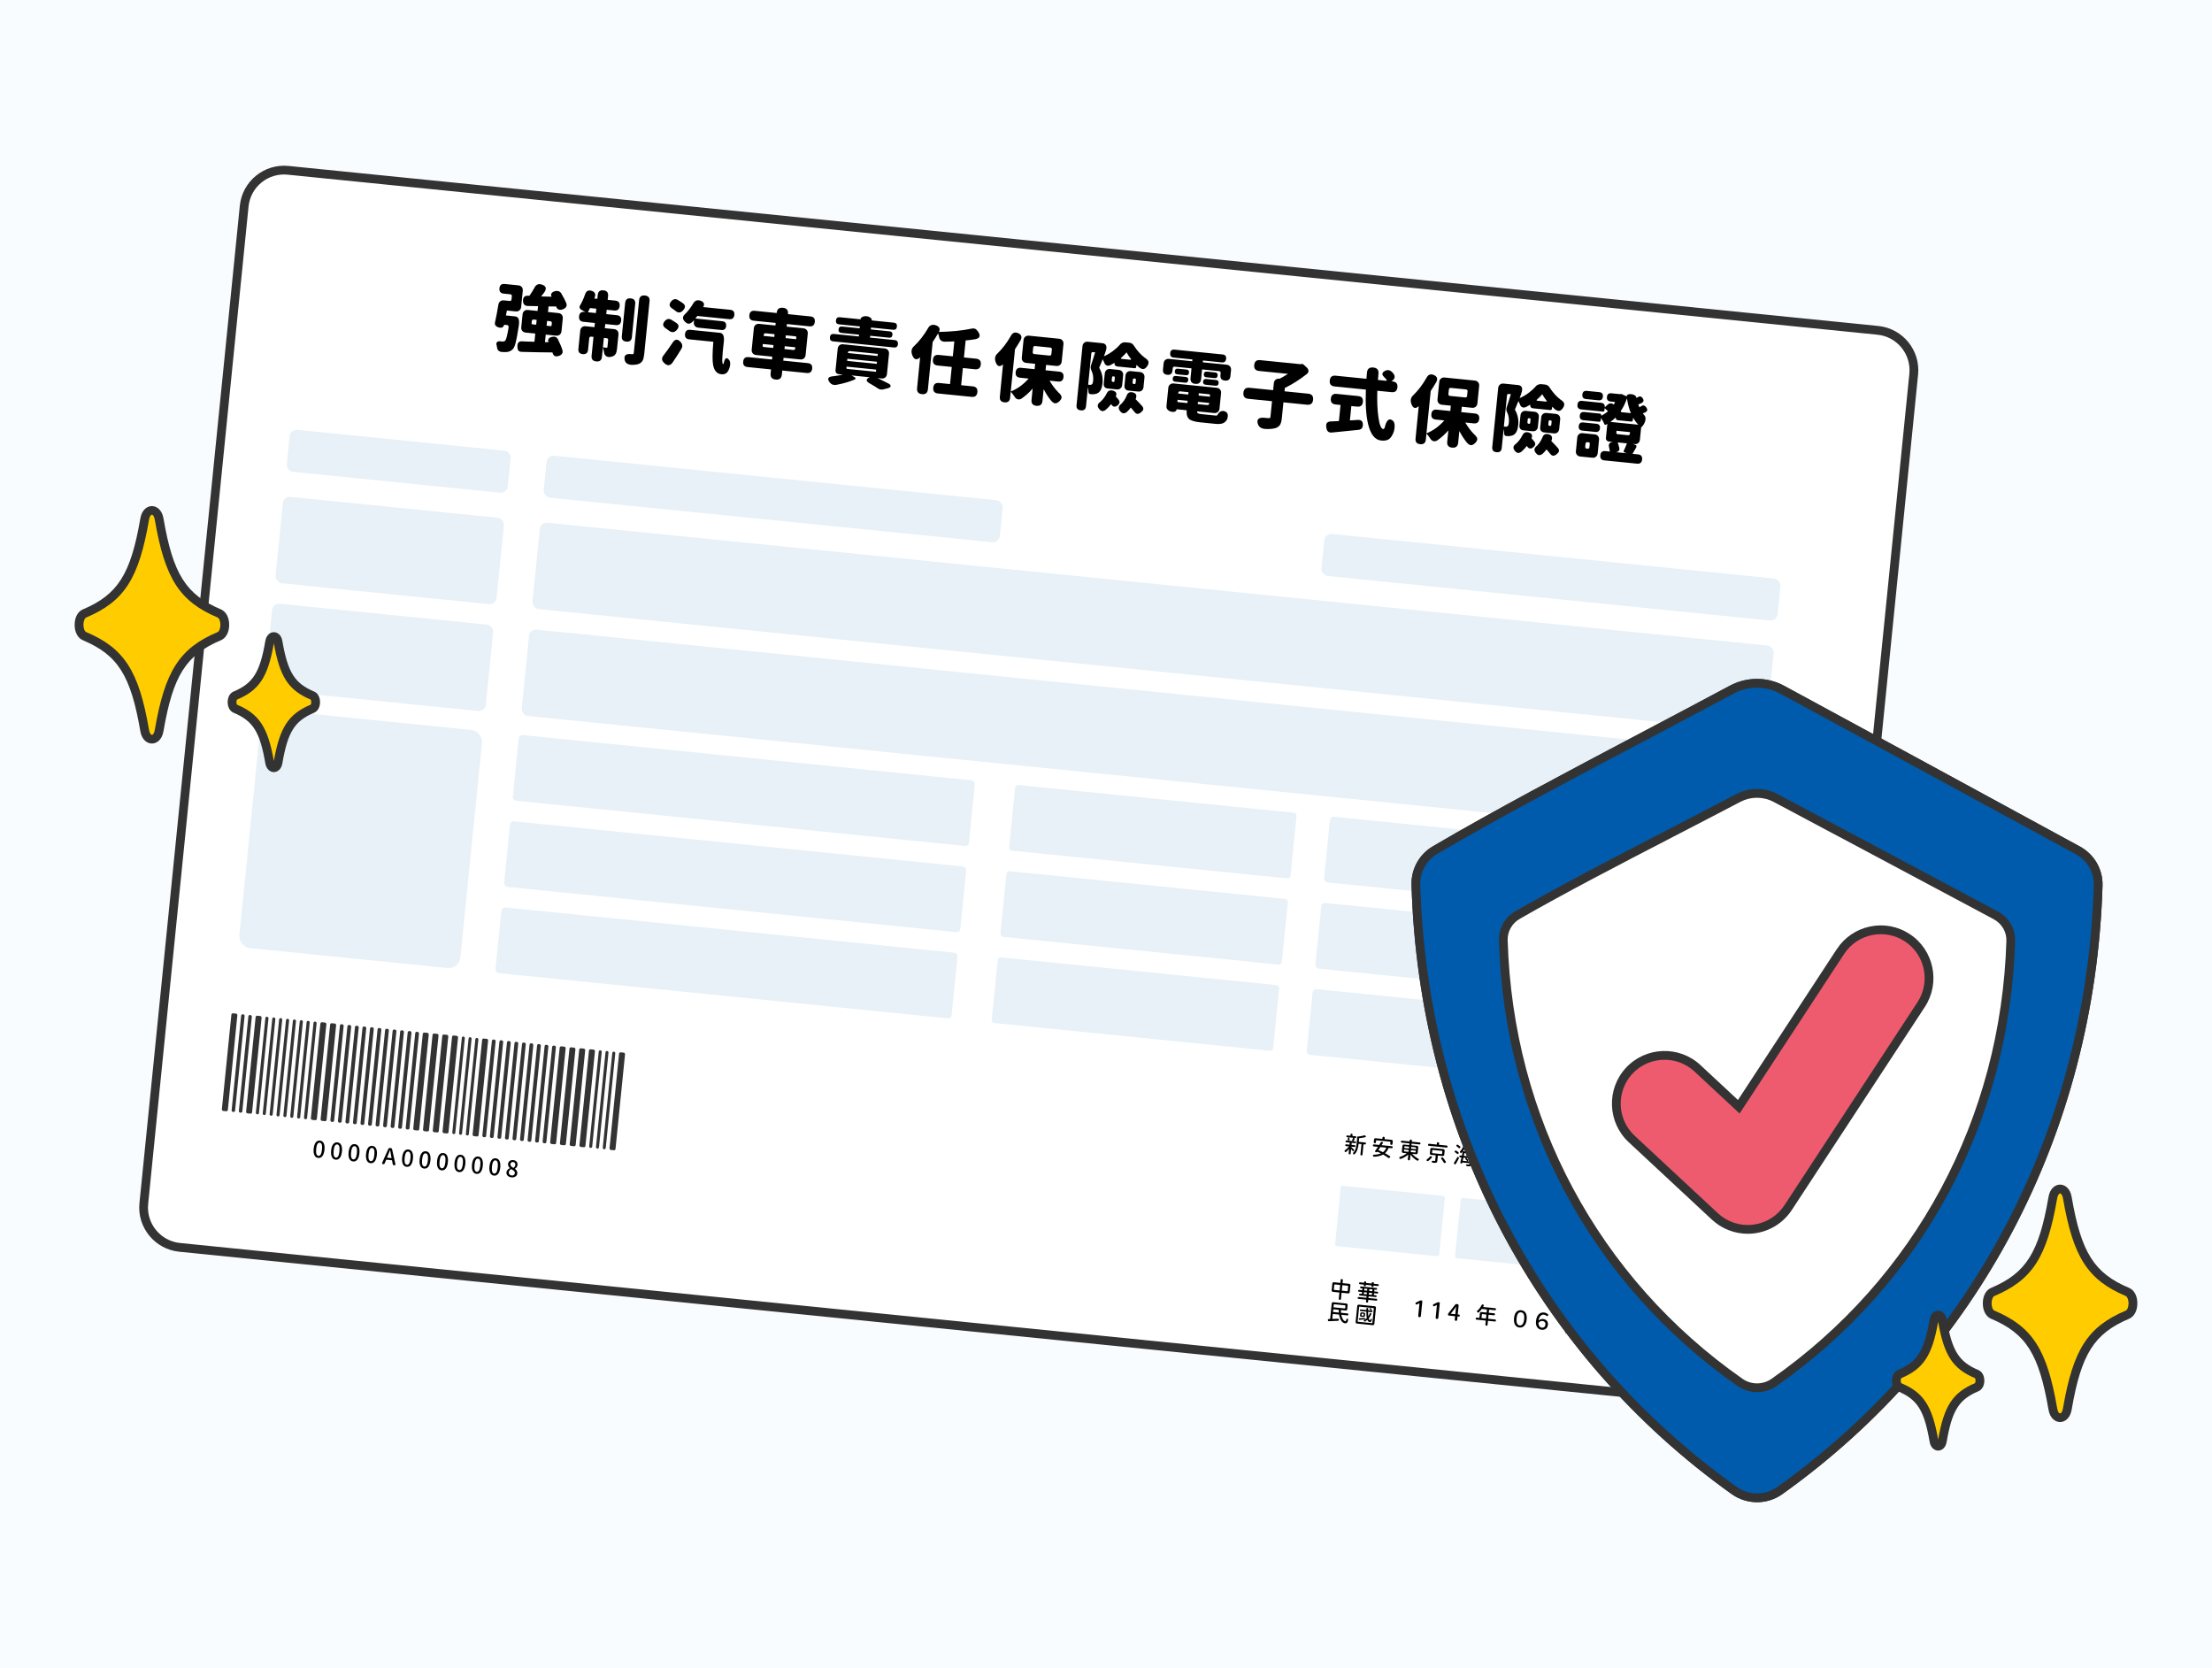 <?xml version="1.0" encoding="UTF-8"?><svg id="_圖層_1" xmlns="http://www.w3.org/2000/svg" xmlns:xlink="http://www.w3.org/1999/xlink" viewBox="0 0 252 190"><defs><style>.cls-1{fill:#ee5b6e;}.cls-2{fill:#fc0;}.cls-3{clip-path:url(#clippath);}.cls-3,.cls-4{fill:#333;}.cls-5{clip-path:url(#clippath-1);}.cls-6{fill:#fff;}.cls-7{fill:#005bac;}.cls-8{fill:#f8fcff;}.cls-9{fill:#e7f1f7;}</style><clipPath id="clippath"><path class="cls-6" d="M236.715,96.868c1.461.798,2.364,2.346,2.315,4.011-.78,25.986-12.716,52.124-36.261,68.911-1.558,1.11-3.641,1.11-5.198 0-23.577-16.809-35.514-42.996-36.264-69.017-.047-1.615.799-3.125,2.192-3.941,9.895-5.796,21.409-11.647,33.815-18.281,1.786-.955,3.93-.951,5.71.014,6.902,3.742,24.6,13.34,33.692,18.303Z"/></clipPath><clipPath id="clippath-1"><path class="cls-3" d="M200.169,171.121c-1.012,0-2.024-.308-2.889-.924-22.367-15.946-35.661-41.245-36.475-69.409-.051-1.796.884-3.478,2.439-4.388,7.126-4.174,15.133-8.398,23.609-12.872,3.326-1.755,6.739-3.556,10.223-5.419,1.941-1.036,4.253-1.032,6.185.016,6.902,3.742,24.601,13.341,33.692,18.305,1.644.896,2.631,2.607,2.575,4.465-.844,28.12-14.137,53.38-36.471,69.303-.864.616-1.877.924-2.89.924ZM200.157,78.336c-.896,0-1.791.219-2.609.656-3.484,1.863-6.898,3.665-10.227,5.421-8.467,4.468-16.464,8.688-23.57,12.851-1.241.726-1.986,2.065-1.945,3.495.804,27.85,13.945,52.861,36.055,68.624,1.381.984,3.237.983,4.618,0,22.077-15.739,35.217-40.714,36.051-68.518.045-1.479-.743-2.843-2.054-3.559h0c-9.092-4.962-26.788-14.561-33.69-18.303-.821-.445-1.725-.668-2.628-.668Z"/></clipPath></defs><rect class="cls-8" width="252" height="190"/><rect class="cls-6" x="21.62" y="28.206" width="191.161" height="123.311" rx="4.559" ry="4.559" transform="translate(9.589 -11.286) rotate(5.748)"/><path class="cls-4" d="M202.05,160.846c-.169,0-.339-.009-.51-.026l-181.127-18.231c-2.776-.279-4.807-2.766-4.527-5.54L27.322,23.43c.278-2.775,2.771-4.805,5.54-4.527l181.127,18.231c2.776.28,4.807,2.766,4.527,5.54l-11.437,113.618c-.263,2.604-2.467,4.554-5.03,4.554ZM201.639,159.825c2.231.226,4.222-1.406,4.446-3.633l11.437-113.618c.224-2.227-1.406-4.221-3.633-4.446L32.762,19.897c-1.076-.106-2.137.21-2.976.896-.84.687-1.361,1.658-1.471,2.737l-11.437,113.618c-.224,2.227,1.406,4.221,3.633,4.446l181.127,18.231Z"/><path d="M57.203,40.102c-.362-.037-.555-.219-.579-.546-.009-.035-.021-.095-.035-.178-.063-.181-.053-.315.032-.405.083-.091.232-.119.444-.086.057.006.111.012.162.017.133.013.236-.014.312-.081.115-.094.242-.562.386-1.405.02-.144.019-.245-.005-.306-.024-.049-.072-.076-.146-.084l-.346-.034c0,.006-.001.012-.001.017-.031.136-.097.229-.193.28-.099.051-.218.058-.36.021-.39-.097-.549-.299-.478-.604.126-.55.254-1.223.386-2.016.027-.159.098-.282.211-.369.114-.087.25-.123.411-.106l.646.064c.137.014.213-.047.227-.186l.034-.344c.015-.138-.048-.215-.185-.229l-.732-.073c-.367-.037-.532-.239-.495-.606.036-.367.238-.532.605-.495l.775.078.774.078c.167.017.297.082.39.194.093.114.131.254.114.421l-.187,1.851c-.017.167-.082.297-.195.389-.114.095-.254.133-.421.116l-1.007-.102-.109.562,1.043.105c.184.019.311.104.382.254.082.173.095.448.038.831-.133.856-.247,1.482-.345,1.874-.098.394-.207.65-.33.771-.188.202-.435.312-.738.335-.094.008-.256.006-.486-.005ZM62.939,40.148c-.847-.004-2.008-.025-3.481-.063-.19-.007-.325-.059-.402-.152-.072-.095-.108-.244-.111-.447-.008-.215.031-.371.116-.466.086-.107.232-.154.439-.14.076.002.19.009.347.019.45.017.797.028,1.04.034l.095-.938-1.093-.11c-.167-.017-.298-.082-.39-.195-.094-.114-.131-.254-.113-.421l.146-1.455c.017-.167.081-.296.194-.39.113-.092.254-.13.421-.113l1.093.11.055-.543c-.029-.004-.075-.005-.139-.006-.475-.006-.819-.013-1.033-.017-.347-.012-.527-.207-.541-.586-.011-.412.19-.606.606-.582l.13.005c.238-.348.429-.652.571-.918.181-.37.466-.488.854-.356.481.164.564.469.246.911-.127.173-.24.318-.339.437l1.197.033c-.079-.136-.087-.262-.023-.376.063-.104.176-.183.337-.235.157-.055.302-.062.438-.026.142.038.252.118.333.242.253.427.446.802.583,1.128.115.344-.036.583-.456.72-.168.054-.311.054-.427.001-.128-.054-.218-.166-.271-.34l-.868-.01-.064.638,1.18.119c.166.017.296.082.39.194.093.115.131.254.114.421l-.146,1.455c-.018.167-.083.297-.195.39-.115.093-.255.131-.421.114l-.311-.031-.869-.088-.087.861.41-.002c-.068-.136-.068-.257.001-.366.056-.098.162-.172.317-.22.156-.048.299-.055.429-.018.141.044.244.131.312.266.231.459.406.879.524,1.263.079.314-.068.532-.439.651-.383.118-.615-.016-.698-.401ZM60.661,36.945l.422.042.056-.551-.327-.033c-.138-.014-.214.047-.228.186l-.007.068-.017.164c-.007.074.026.116.101.124ZM62.271,37.107l.275.027.173.018c.074.008.115-.026.122-.101l.023-.232c.014-.139-.048-.214-.186-.229l-.353-.035-.056.552Z"/><path d="M67.933,41.172c-.396-.039-.575-.255-.536-.646l.217-2.152-.259-.025c-.138-.015-.213.048-.227.186l-.132,1.309c-.037.367-.24.533-.607.497-.367-.037-.532-.24-.495-.607l.208-2.066c.017-.167.082-.296.196-.39.113-.093.254-.131.42-.114l1.008.102.048-.475-.93-.094-.371-.037c-.373-.037-.541-.245-.503-.624.037-.372.244-.541.617-.504l.111.012c-.055-.034-.145-.083-.272-.149-.082-.048-.143-.084-.181-.104-.105-.05-.173-.126-.203-.225s-.015-.195.047-.286c.2-.328.387-.735.557-1.224.122-.398.37-.543.745-.429.373.113.498.354.373.724-.007.018-.017.042-.028.076-.012.033-.022.059-.029.076l.344.034.045-.439c.039-.391.257-.565.653-.525.39.039.565.254.526.645l-.045.439.86.087c.373.037.541.242.504.615-.038.378-.244.549-.617.512l-.86-.087-.05.499,1.197.12c.373.038.54.244.503.616-.038.379-.243.55-.616.512l-1.197-.12-.048.475,1.05.105c.167.017.296.082.39.195.093.114.13.254.113.421l-.157,1.559c-.024.247-.062.435-.116.562-.067.148-.17.26-.303.329-.135.071-.302.111-.499.119-.162-.01-.292-.062-.389-.155-.099-.095-.154-.212-.169-.353-.042-.218-.09-.414-.142-.587l-.107,1.066c-.039.391-.254.566-.644.526ZM67.069,35.579l.818.082.05-.499-.714-.071c-.008.017-.022.045-.044.082-.037.078-.065.134-.086.166-.009.021-.026.053-.053.091-.009.021-.016.038-.022.05-.034.06-.019.093.051.1ZM68.926,39.595c.057.006.114.011.173.017.062.007.097-.022.104-.086l.078-.774c.014-.138-.049-.214-.187-.228l-.301-.03-.107,1.068c.029.003.074.011.137.022.046.005.081.008.104.011ZM71.36,38.916c-.385-.039-.558-.247-.52-.626l.19-1.894.19-1.895c.038-.379.25-.55.635-.511.379.038.549.247.511.626l-.381,3.788c-.038.379-.247.549-.626.511ZM71.161,40.985c-.094-.503.156-.718.753-.646.028.003.058.006.085.009.127.013.195-.04.207-.161l.604-5.994c.04-.396.259-.574.655-.534.396.04.573.258.533.654l-.271,2.703-.332,3.298c-.032.322-.089.565-.169.731-.087.172-.221.3-.404.386-.199.09-.483.134-.848.132-.475-.024-.744-.217-.812-.577Z"/><path d="M75.696,41.38c-.164-.149-.255-.296-.269-.436-.021-.142.035-.296.168-.462.026-.031.063-.083.11-.154.168-.22.295-.39.383-.509.216-.303.396-.567.54-.789.262-.415.562-.442.896-.085.235.25.266.521.092.81-.286.477-.612.982-.979,1.52-.271.396-.585.431-.941.105ZM76.225,37.676c-.016-.014-.041-.032-.076-.057-.035-.023-.061-.041-.077-.055-.028-.02-.068-.049-.122-.086-.055-.037-.095-.067-.122-.087-.336-.23-.367-.503-.092-.816.224-.257.469-.309.736-.153.061.036.153.091.275.167.123.076.215.134.274.176.174.116.268.237.281.367.012.129-.051.276-.189.441-.27.315-.565.349-.889.103ZM76.934,35.399c-.006-.007-.017-.017-.033-.029-.049-.033-.084-.059-.105-.076-.021-.017-.057-.043-.109-.08-.052-.037-.091-.062-.117-.077-.348-.232-.375-.511-.081-.834.221-.245.466-.29.734-.136.251.159.434.275.548.351.167.122.254.247.262.379.007.132-.059.276-.196.438-.283.325-.583.347-.901.065ZM79.549,37.324c-.166-.017-.296-.082-.389-.195-.093-.114-.131-.254-.114-.42l.023-.241c-.013.015-.037.043-.072.083-.036.04-.064.07-.084.092-.153.146-.298.224-.432.231-.134.005-.276-.062-.424-.205-.174-.168-.258-.325-.252-.473s.101-.302.286-.463c.322-.327.617-.715.883-1.163.091-.172.215-.282.368-.333s.317-.041.496.028c.362.141.455.38.277.715l3.065.309c.355.036.516.231.479.587-.036.356-.231.518-.587.481l-1.55-.156-2.076-.209c-.026.031-.064.079-.114.145-.05.064-.088.112-.114.146l3.057.308c.333.033.482.216.448.549-.033.333-.216.483-.549.45l-2.627-.265ZM82.172,42.632c-.499-.05-.811-.409-.935-1.077-.089-.507-.078-1.382.029-2.624l-2.738-.275c-.361-.037-.524-.235-.488-.597.037-.362.235-.525.597-.488l1.688.17,1.679.169c.373.037.526.374.456,1.011-.1.872-.156,1.489-.17,1.853-.022.457.01.688.096.697.018.002.036-.016.058-.055.054-.302.131-.494.231-.577.114-.092.25-.029.407.19.118.161.139.404.067.728-.086.328-.203.56-.35.695-.153.146-.362.208-.627.181Z"/><path d="M88.373,43.239c-.431-.043-.624-.277-.581-.702l.046-.456-2.669-.269c-.373-.038-.541-.246-.503-.624.038-.373.243-.542.616-.504l2.669.269.033-.327-1.843-.186c-.166-.017-.297-.082-.389-.196-.093-.112-.132-.254-.115-.42l.245-2.428c.017-.167.083-.296.195-.39.113-.093.254-.13.42-.113l1.843.186.03-.294-2.497-.251c-.373-.038-.541-.246-.503-.625.038-.372.243-.541.616-.504l2.497.252.003-.025c.042-.425.278-.616.709-.573.426.043.616.277.574.702l-.003.025,2.557.258c.374.037.542.243.504.615-.038.379-.243.55-.617.513l-2.557-.258-.03.294,1.895.19c.166.017.296.081.389.195.094.114.132.254.115.421l-.245,2.428c-.017.166-.082.297-.195.389-.114.093-.254.131-.42.114l-1.895-.19-.033.327,1.67.168,1.12.113c.372.037.541.243.503.616-.038.378-.244.549-.616.512l-2.79-.281-.046.456c-.043.425-.276.616-.702.573ZM87.008,39.527l1.076.108.032-.327-.609-.062-.604-.061-.02.189c-.009.092.032.143.124.151ZM86.995,38.265l1.214.122.032-.319-.61-.062-.396-.04c-.139-.014-.214.049-.228.186l-.012.113ZM89.367,39.764l.604.061.396.04c.138.014.213-.048.227-.187l.012-.12-1.205-.121-.032.327ZM89.492,38.516l.604.061.602.061.02-.189c.009-.087-.029-.134-.116-.143l-1.076-.108-.032.319Z"/><path d="M94.556,43.6c-.191-.234-.249-.414-.173-.539.075-.114.273-.184.595-.209.341-.035.688-.097,1.046-.183l-.465-.047c-.127-.013-.223-.06-.291-.143-.067-.081-.094-.186-.081-.312l.246-2.445c.017-.166.081-.297.195-.39.114-.094.255-.131.421-.114l2.359.238,2.367.238c.166.017.297.081.39.194.093.114.13.255.113.421l-.231,2.299c-.017.167-.081.296-.194.39-.114.093-.255.131-.421.114l-.456-.046c.314.152.734.363,1.258.63.176.1.252.201.227.307-.024.104-.153.186-.386.243l-.445.112c-.103.023-.203.028-.307.012-.102-.016-.184-.045-.243-.084-.233-.158-.55-.352-.95-.583-.254-.13-.385-.258-.393-.383s.101-.238.325-.337l.027-.007-2.084-.21.329.19c.088.049.132.1.133.151-.001.054-.039.099-.119.137-.6.253-1.295.453-2.087.599-.3.045-.535-.036-.705-.245ZM94.925,38.888c-.281-.028-.407-.183-.379-.464s.183-.408.464-.38l2.833.285.021-.207-2.007-.201c-.24-.024-.35-.157-.325-.398s.157-.349.397-.324l2.007.201.021-.216-2.359-.237c-.27-.027-.392-.175-.364-.445s.177-.392.446-.364l2.359.237.001-.017c.013-.12.095-.214.246-.279.133-.056.277-.077.433-.062.154.016.292.065.412.146.134.094.195.203.183.323l-.001.017,2.506.252c.271.027.392.176.364.446s-.176.391-.446.363l-2.506-.252-.021.216,2.136.215c.241.024.351.156.326.397s-.157.35-.398.325l-2.136-.215-.021.207,2.8.281c.281.028.408.184.38.465s-.184.407-.465.379l-3.453-.348-3.453-.348ZM96.515,42.023l3.28.33.024-.249-1.687-.17-1.688-.17-.016.155c-.006.063.022.097.086.104ZM96.511,41.11l3.375.34.024-.241-1.687-.17-1.688-.17-.024.241ZM96.601,40.214l3.375.34.024-.241-1.687-.17-1.482-.149c-.138-.014-.213.049-.227.187l-.004.034Z"/><path d="M105.037,44.899c-.413-.042-.6-.267-.559-.674l.346-3.523c-.383.356-.679.284-.882-.218-.183-.442-.11-.801.212-1.075.576-.544,1.103-1.223,1.579-2.032.094-.183.225-.298.396-.349.17-.049.353-.032.548.052.365.158.46.402.283.732,1.405-.027,2.644-.151,3.716-.373.166-.037.311-.026.434.025.104.051.209.155.315.311.323.474.21.764-.34.87-.424.067-.782.112-1.075.135l-.194,1.938,1.377.139c.402.041.583.263.542.665-.04.401-.262.582-.663.542l-1.378-.14-.196,1.954,1.318.133c.396.04.573.258.534.654-.041.4-.26.582-.655.542l-1.92-.193-1.921-.193c-.396-.039-.573-.261-.532-.661.039-.396.258-.574.653-.535l1.257.127.196-1.954-1.602-.161c-.402-.041-.582-.262-.542-.663.041-.402.262-.584.664-.543l1.602.161.171-1.704c-.391.023-.763.035-1.116.034-.157.002-.291-.043-.403-.135-.113-.094-.182-.216-.208-.37-.027-.124-.066-.272-.119-.446-.204.356-.412.687-.622.989l-.542,5.391c-.041.407-.265.591-.673.55Z"/><path d="M118.08,46.229c-.42-.042-.607-.27-.565-.683l.129-1.283c-.407.463-.834.847-1.281,1.149-.143.084-.283.108-.425.07-.142-.037-.255-.127-.338-.269-.142-.224-.292-.421-.454-.594l-.069.688c-.039.39-.254.565-.645.526-.39-.039-.565-.254-.526-.644l.362-3.687c-.37.333-.646.258-.829-.231-.155-.415-.087-.754.207-1.014.571-.559,1.076-1.223,1.514-1.996.193-.364.47-.466.831-.309.378.166.47.434.276.803-.231.394-.443.734-.634,1.022l-.485,4.822c.761-.306,1.439-.797,2.036-1.474l-.973-.098c-.375-.038-.541-.246-.503-.625.037-.373.241-.541.616-.503l1.541.155.062-.611-1.017-.103c-.166-.017-.296-.082-.389-.196-.094-.113-.131-.254-.114-.42l.199-1.98c.017-.167.081-.297.196-.389.113-.094.254-.132.42-.115l1.714.172,1.713.173c.166.017.297.082.39.197.092.112.13.253.113.42l-.199,1.98c-.017.166-.082.296-.195.389s-.255.131-.421.114l-1.162-.117-.062.611,1.541.155c.373.038.541.243.504.616-.038.379-.244.55-.617.512l-.973-.098c.307.524.649.976,1.028,1.356.209.183.322.348.342.495.013.164-.077.334-.27.512-.172.157-.326.229-.464.215-.133-.007-.28-.101-.441-.28-.336-.409-.625-.854-.866-1.331l-.135,1.335c-.042.413-.27.6-.683.558ZM117.839,40.333l1.714.173c.137.014.213-.049.227-.187l.051-.499c.014-.138-.049-.213-.186-.227l-.862-.087-.852-.086c-.139-.014-.214.048-.228.186l-.051.499c-.014.138.048.214.187.228Z"/><path d="M123.133,46.746c-.362-.036-.525-.232-.489-.589l.677-6.725c.017-.167.083-.296.196-.389.114-.094.254-.132.42-.115l1.662.167c.185.019.313.093.386.222.081.131.088.313.023.552-.054.197-.137.435-.245.714.344-.145.687-.343,1.024-.593.32-.24.599-.496.834-.769.061-.075.146-.134.263-.178.114-.044.229-.06.343-.048l.413.041c.236.023.417.138.54.342.367.57.78,1.029,1.244,1.378.235.146.372.295.412.45.039.155-.019.338-.173.547-.127.173-.261.268-.398.283-.137.016-.298-.045-.481-.18-.032-.031-.083-.081-.155-.146-.071-.065-.126-.113-.164-.146l-.022.225c-.012.114-.074.166-.189.154l-1.076-.107-.887-.09c-.109-.011-.194-.053-.253-.126-.06-.072-.084-.163-.073-.271l.003-.026c-.18.115-.348.21-.507.288-.146.061-.277.064-.396.013-.12-.053-.204-.152-.253-.296-.065-.163-.127-.299-.186-.41-.096.258-.229.583-.402.978.316.541.443,1.122.381,1.742-.06.586-.233.963-.522,1.131-.147.085-.326.133-.536.146-.105.001-.197-.003-.277-.011-.081-.002-.146-.026-.193-.071-.047-.047-.07-.101-.07-.164-.011-.233-.033-.424-.064-.572l-.219,2.17c-.036.356-.231.517-.587.48ZM123.967,43.821c.063.007.124.013.181.019.099.01.176-.006.231-.046.08-.05.133-.192.157-.428.038-.379-.015-.735-.154-1.069-.138-.251-.171-.471-.098-.661.146-.426.307-.926.48-1.5l-.241-.024c-.12-.012-.188.041-.199.162l-.17,1.688-.188,1.86ZM125.228,46.6c-.136-.163-.189-.314-.164-.451.025-.131.127-.26.308-.386.143-.137.255-.258.342-.366.14-.183.257-.365.351-.547.145-.34.394-.453.747-.343.344.104.447.315.312.632-.007.005-.01.011-.011.016.131.142.24.269.327.381.162.23.126.442-.107.634-.298.242-.542.203-.735-.118-.006-.007-.011-.013-.017-.019-.175.236-.376.452-.603.644-.146.112-.278.163-.398.151-.121-.013-.238-.089-.351-.228ZM126.185,44.252c-.149-.015-.265-.07-.344-.169-.08-.099-.113-.221-.099-.37l.118-1.171c.017-.166.082-.297.197-.39.113-.093.253-.131.419-.114l.973.099c.168.017.298.082.39.194.093.114.131.255.114.421l-.11,1.102c-.018.167-.082.297-.196.39-.113.094-.253.131-.421.114l-.49-.05-.551-.056ZM126.8,43.505l.025.003c.086.009.134-.029.143-.116l.018-.181.02-.189c.009-.087-.03-.133-.116-.142l-.061-.006c-.085-.009-.133.028-.142.115l-.034.336c-.011.109.038.169.147.18ZM127.628,46.86c-.139-.171-.196-.327-.17-.47.03-.135.139-.276.32-.421.091-.094.181-.204.268-.329.122-.173.222-.354.299-.544.116-.354.351-.485.701-.397.362.087.484.309.368.662-.008.017-.016.039-.024.067-.014.016-.02.029-.021.041.284.283.536.55.755.799.103.131.143.255.119.368-.021.096-.102.203-.241.322-.158.13-.295.191-.41.186-.127-.001-.248-.079-.358-.236-.176-.215-.31-.376-.403-.483-.147.193-.298.361-.451.502-.15.112-.283.163-.398.151-.121-.006-.238-.079-.352-.218ZM127.802,40.884l.93.093c.139.015.163-.031.075-.139-.091-.125-.16-.217-.207-.273-.12-.188-.208-.328-.261-.427-.128.167-.318.362-.572.586-.114.094-.103.146.035.16ZM128.562,44.492c-.155-.016-.274-.073-.357-.175-.082-.102-.116-.229-.101-.384l.116-1.153c.017-.166.082-.297.196-.39s.254-.131.42-.114l1.042.105c.167.017.297.082.39.195.092.113.131.255.114.421l-.11,1.102c-.018.167-.083.296-.196.39-.114.093-.254.13-.421.113l-.524-.053-.568-.058ZM129.184,43.745l.026.003c.097.01.151-.033.162-.132l.016-.163.02-.189c.009-.087-.031-.134-.117-.143l-.068-.007c-.099-.01-.151.033-.161.132l-.031.31c-.012.115.039.178.154.189Z"/><path d="M136.172,43.728c-.401-.041-.582-.262-.542-.664l.111-1.102-1.911-.192c-.138-.015-.214.048-.228.186l-.025.25c-.037.361-.235.524-.597.487-.361-.036-.524-.235-.488-.597l.071-.707c.017-.166.082-.295.195-.389.113-.093.254-.131.42-.114l2.644.267.021-.207-2.127-.215c-.298-.029-.434-.196-.402-.501.029-.299.195-.432.493-.402l2.738.276,2.738.275c.298.03.432.193.402.492-.031.305-.195.441-.493.411l-2.144-.216-.021.207,2.712.272c.166.018.296.083.39.195.093.115.131.255.114.421l-.069.681c-.038.379-.246.55-.625.512s-.55-.247-.512-.626l.023-.224c.014-.138-.048-.214-.186-.228l-1.929-.194-.111,1.102c-.04.402-.262.583-.664.543ZM136.731,48.107c-.631-.063-1.055-.192-1.27-.386-.216-.192-.307-.521-.271-.987l-1.146-.116-.001.018c-.011.104-.061.18-.152.229-.087.05-.188.068-.302.057-.206-.021-.378-.086-.511-.199-.145-.124-.208-.278-.189-.463l.209-2.075c.017-.166.083-.296.197-.389.112-.093.253-.132.42-.114l2.445.246,2.445.246c.166.017.296.083.389.195.094.114.131.254.114.42l-.177,1.757c-.017.167-.081.297-.196.39-.112.094-.254.131-.42.114l-1.938-.195c-.005.116.033.194.116.238.071.036.222.066.452.089l1.464.147c.097.01.182.01.251-.001.252-.479.568-.625.95-.435.275.132.34.423.189.871-.127.23-.297.385-.507.463-.204.071-.497.089-.876.051l-1.688-.17ZM133.892,43.481c-.219-.022-.317-.142-.295-.36.021-.218.142-.316.36-.294l1.119.112c.218.021.316.143.295.36-.022.219-.143.315-.36.294l-.56-.057-.56-.056ZM134.125,42.643c-.213-.021-.308-.142-.286-.359.021-.213.138-.308.351-.286l.49.049.491.05c.212.021.308.138.286.351-.021.218-.139.316-.351.295l-.981-.099ZM134.232,45.81l1.041.105.025-.258-.577-.059-.568-.058-.016.156c-.007.068.025.105.095.112ZM134.225,44.828l.568.057.577.059.026-.268-.938-.095c-.138-.014-.214.048-.228.187l-.006.061ZM136.453,46.033l1.077.108c.138.014.214-.048.228-.185l.005-.053-.646-.064-.638-.064-.025.258ZM136.55,45.062l.638.064.646.064.017-.164c.007-.068-.025-.106-.095-.113l-1.18-.119-.026.268ZM137.353,43.828c-.218-.021-.315-.141-.293-.359.021-.218.141-.316.358-.295l1.119.113c.219.021.316.142.295.359-.022.219-.142.316-.36.295l-.56-.057-.56-.057ZM137.431,42.976c-.213-.021-.308-.142-.286-.359.021-.213.138-.308.351-.286l.938.094c.212.021.307.138.285.351-.021.218-.138.316-.35.295l-.475-.048-.464-.046Z"/><path d="M143.298,48.288c-.166-.55.119-.778.852-.688.109.011.216.021.318.031.099.011.166.003.202-.018.038-.023.06-.071.066-.146l.178-1.765-2.694-.271c-.42-.042-.607-.271-.565-.691.042-.419.272-.608.692-.566l2.694.271.08-.801c.018-.166.083-.296.196-.389.114-.093.254-.131.42-.114l.035.003c.237-.115.557-.3.96-.556l-3.298-.332c-.406-.041-.59-.268-.548-.681.041-.407.266-.591.672-.55l1.981.199,2.601.262.167-.026c.077-.01.141.011.194.062l.374.351c.126.118.191.243.191.376.002.135-.062.253-.188.355-.812.644-1.645,1.171-2.499,1.584l-.039.387,2.687.271c.42.042.607.273.565.692-.042.42-.272.607-.692.565l-2.687-.271-.18,1.79c-.035.345-.104.603-.207.771-.11.174-.283.3-.517.374-.286.087-.673.121-1.159.102-.459-.035-.745-.229-.854-.583Z"/><path d="M151.299,49.163c-.102-.09-.167-.243-.198-.455-.04-.234-.018-.41.065-.522.084-.113.242-.174.475-.18.099-.001.257-.009.472-.021.187-.01.326-.017.421-.019l.185-1.834-.56-.057c-.402-.04-.584-.262-.543-.664.04-.4.262-.581.664-.541l1.223.123,1.222.123c.402.04.583.262.543.662-.041.402-.262.583-.664.543l-.653-.065-.165,1.637c.18-.006.445-.022.796-.051.052,0,.091-.002.114-.006.39-.02.58.171.569.57-.006.341-.182.529-.527.564-.422.044-1.055.107-1.897.191-.492.049-.854.085-1.081.108-.206.021-.359-.016-.459-.107ZM157.345,50.182c-.7-.071-1.192-.683-1.477-1.836-.239-.97-.326-2.292-.262-3.967l-2.093-.211-1.473-.148c-.407-.041-.59-.265-.549-.673.041-.407.265-.591.672-.55l3.505.353c.01-.149.029-.379.061-.688.033-.444.273-.643.722-.598s.643.294.586.746c-.007.073-.018.188-.029.336-.012.149-.021.262-.029.336l.877.089c.144.015.172-.032.084-.14-.071-.088-.182-.21-.328-.363-.09-.09-.13-.186-.12-.287.01-.1.069-.185.175-.256l.045-.029c.325-.217.634-.172.928.136.168.175.249.342.244.503-.005.168-.102.317-.289.449l-.074.054.129.013c.407.041.591.266.55.674s-.266.59-.673.549l-1.619-.162c-.035,1.214.008,2.227.129,3.039.122.859.308,1.302.555,1.326.057.006.112-.056.166-.184.078-.369.185-.627.322-.776.168-.187.368-.183.598.008.13.106.197.293.205.56.008.21-.02.428-.083.653-.154.442-.348.741-.577.898-.211.135-.503.185-.876.147Z"/><path d="M165.439,50.996c-.42-.042-.607-.271-.565-.684l.129-1.283c-.407.463-.834.848-1.282,1.149-.142.084-.282.108-.424.071s-.255-.128-.339-.27c-.141-.223-.291-.421-.453-.593l-.069.688c-.039.39-.254.565-.645.525-.39-.039-.565-.254-.526-.644l.362-3.687c-.37.334-.646.258-.829-.231-.155-.415-.087-.753.207-1.014.571-.558,1.076-1.223,1.514-1.996.193-.363.47-.466.831-.308.378.166.47.433.276.802-.231.395-.443.734-.634,1.023l-.485,4.822c.761-.307,1.439-.797,2.035-1.474l-.973-.099c-.374-.037-.54-.245-.502-.624.037-.373.241-.541.615-.504l1.542.155.062-.611-1.017-.103c-.166-.017-.296-.082-.389-.195-.094-.113-.131-.254-.114-.42l.199-1.98c.017-.167.081-.297.196-.389.113-.095.254-.133.42-.116l1.714.173,1.713.173c.166.017.296.082.39.196.092.113.13.253.113.42l-.199,1.98c-.017.166-.082.297-.195.389-.114.094-.255.132-.421.115l-1.162-.117-.062.611,1.541.155c.373.037.541.242.504.615-.038.379-.244.55-.617.513l-.973-.099c.307.524.649.977,1.028,1.356.209.183.322.349.342.495.013.164-.077.335-.27.513-.172.156-.326.229-.464.215-.133-.008-.28-.102-.441-.28-.336-.41-.625-.854-.866-1.331l-.135,1.335c-.042.413-.27.599-.683.558ZM165.198,45.101l1.714.172c.137.014.213-.048.227-.187l.051-.498c.014-.139-.049-.214-.186-.228l-.862-.087-.852-.085c-.139-.015-.214.047-.228.185l-.051.499c-.014.138.048.214.187.229Z"/><path d="M170.493,51.514c-.362-.037-.525-.232-.489-.589l.677-6.725c.017-.167.083-.297.196-.389.114-.095.254-.133.42-.116l1.662.168c.184.019.313.093.386.222.081.13.088.313.023.552-.054.196-.137.434-.245.714.344-.146.686-.344,1.024-.594.32-.239.599-.496.834-.769.061-.074.146-.134.263-.178.114-.043.229-.06.343-.048l.413.042c.236.023.417.137.54.341.367.57.78,1.029,1.244,1.378.235.146.372.295.412.45.039.155-.019.339-.173.548-.127.173-.261.267-.398.282-.137.016-.298-.045-.481-.18-.032-.03-.083-.08-.155-.146-.071-.065-.126-.113-.164-.146l-.022.225c-.012.114-.074.166-.189.154l-1.076-.108-.887-.089c-.109-.012-.194-.054-.253-.127-.06-.071-.084-.163-.073-.271l.003-.026c-.18.115-.348.211-.507.288-.146.061-.277.065-.396.013-.12-.053-.204-.151-.253-.296-.065-.162-.127-.299-.186-.41-.096.258-.229.584-.402.978.316.542.443,1.123.381,1.743-.06.586-.233.962-.522,1.13-.147.085-.326.133-.536.146-.105.001-.197-.002-.277-.01-.081-.003-.146-.026-.193-.072-.047-.046-.07-.1-.07-.164-.011-.232-.033-.423-.064-.571l-.219,2.17c-.036.356-.231.516-.587.48ZM171.326,48.588c.063.006.124.012.181.018.099.011.176-.006.231-.045.08-.051.133-.193.157-.429.038-.379-.015-.735-.154-1.069-.138-.25-.171-.471-.098-.66.146-.427.307-.926.48-1.501l-.241-.024c-.12-.012-.188.042-.199.163l-.17,1.688-.188,1.86ZM172.587,51.367c-.135-.164-.188-.315-.163-.451.024-.131.127-.26.308-.387.142-.137.255-.258.342-.366.14-.182.256-.364.351-.547.145-.339.394-.453.747-.343.344.104.447.315.311.632-.006.006-.009.011-.01.016.131.142.24.27.327.382.162.23.126.441-.107.633-.298.242-.542.203-.735-.118-.006-.007-.011-.012-.017-.019-.175.237-.376.452-.603.644-.146.112-.278.163-.398.151-.121-.012-.238-.088-.352-.227ZM173.545,49.02c-.149-.016-.265-.07-.344-.169-.08-.099-.113-.222-.099-.371l.118-1.171c.017-.166.082-.297.196-.39.114-.092.254-.13.42-.113l.973.098c.168.017.298.082.39.195.093.113.13.255.113.421l-.11,1.102c-.018.167-.081.296-.195.39-.113.093-.253.13-.421.113l-.49-.05-.551-.055ZM174.159,48.273l.025.002c.086.009.134-.028.143-.115l.018-.181.02-.189c.009-.087-.03-.134-.116-.143l-.061-.006c-.085-.009-.133.029-.142.116l-.034.336c-.011.109.038.168.147.18ZM174.987,51.627c-.139-.171-.196-.328-.17-.471.03-.135.139-.275.32-.42.091-.095.181-.205.268-.329.122-.174.222-.354.299-.544.116-.354.351-.486.701-.398.362.088.484.31.368.662-.008.018-.016.039-.024.068-.014.015-.02.029-.021.041.284.283.536.549.755.798.103.132.143.255.119.368-.021.097-.102.204-.241.323-.158.13-.295.191-.41.186-.128-.001-.248-.079-.358-.236-.176-.215-.31-.377-.403-.483-.147.193-.298.361-.451.502-.15.111-.283.162-.398.151-.121-.007-.238-.079-.352-.218ZM175.162,45.651l.93.094c.139.014.163-.032.075-.14-.091-.124-.16-.216-.207-.273-.12-.187-.208-.327-.261-.427-.128.168-.318.362-.573.587-.113.093-.102.146.036.159ZM175.921,49.258c-.154-.015-.273-.072-.356-.175-.082-.101-.116-.229-.101-.384l.116-1.153c.017-.166.082-.296.196-.39.114-.092.254-.13.42-.113l1.042.104c.167.017.297.082.39.195.092.114.131.255.114.421l-.11,1.102c-.018.167-.083.297-.196.39-.114.093-.254.13-.421.113l-.524-.053-.569-.058ZM176.544,48.512l.026.003c.097.01.151-.033.162-.132l.016-.163.02-.189c.009-.087-.031-.133-.117-.142l-.068-.007c-.099-.01-.151.033-.161.132l-.031.31c-.012.115.039.178.154.188Z"/><path d="M180.037,52.004c-.166-.017-.296-.081-.389-.195s-.131-.254-.114-.421l.155-1.541c.017-.166.082-.296.195-.39.114-.092.254-.13.42-.113l.68.068.681.068c.167.017.297.082.39.195.093.114.131.255.114.421l-.155,1.541c-.017.167-.082.296-.195.39-.114.093-.254.13-.421.113l-1.36-.137ZM182.785,52.448c-.352-.035-.508-.232-.473-.588.035-.35.228-.508.579-.472l.508.051c-.018-.171-.05-.348-.094-.531-.038-.144-.026-.265.036-.366s.167-.162.313-.182l.099-.016-.448-.045c-.114-.012-.205-.058-.269-.137-.065-.078-.092-.176-.08-.29l.159-1.585c-.056.029-.109.059-.165.087-.079.039-.132.024-.161-.041-.108-.255-.24-.495-.397-.719l-.025.25c-.013.132-.086.19-.218.178l-1.757-.177c-.31-.031-.448-.201-.417-.512.031-.31.201-.449.511-.418l1.757.177c.132.013.191.085.179.218l-.003.025c.274-.129.532-.3.772-.514-.01-.014-.027-.028-.055-.049-.148-.137-.258-.234-.327-.294l-.023.232c-.012.115-.074.167-.189.155l-2.455-.247c-.32-.032-.465-.212-.432-.54.032-.32.209-.466.53-.434l2.179.22c.138.014.243.065.314.153.073.089.103.201.089.34l-.003.025.345-.322c.091-.083.192-.128.309-.134.117-.006.228.029.33.104.006,0,.013.004.021.011.009.007.015.014.021.019.025-.031.06-.087.103-.163.055-.082.033-.128-.064-.138l-.396-.04c-.311-.031-.449-.204-.418-.52.031-.311.201-.45.512-.419l.973.099.124-.014c.029-.003.066.004.11.02l.041.021.018.002-.001.009.474.221.001-.017c-.009-.063.019-.119.087-.166.057-.04.125-.064.208-.073.188-.017.358.009.514.076.184.078.286.192.305.346.006.005.008.012.008.018.019-.011.042-.027.074-.054.131-.091.242-.135.336-.131.097.01.192.077.283.202.189.257.116.455-.216.596-.024.009-.061.023-.109.041-.079.038-.137.064-.173.078.005.013.015.033.028.064.041.119.075.208.104.263.05-.03.087-.056.113-.076.138-.102.259-.148.36-.138.104.011.204.082.301.213.107.149.141.275.103.375-.046.102-.159.185-.34.254-.018.005-.043.014-.076.026-.033.014-.06.026-.078.036.041.057.086.11.132.16.181.17.229.403.146.702-.072.261-.212.495-.418.706-.013.011-.022.013-.027.006l-.016-.011-.145,1.43c-.017.168-.083.297-.195.391-.113.092-.254.131-.421.114l-.224-.022.295.098c.168.059.204.169.105.333-.141.252-.275.485-.401.699l.619.062c.352.035.509.228.474.577-.035.355-.229.518-.58.482l-1.859-.188-1.851-.186ZM180.273,49.053c-.31-.031-.448-.201-.417-.511.03-.31.201-.45.51-.419l.74.074.75.075c.311.031.449.203.418.513-.03.31-.201.449-.511.418l-1.49-.15ZM180.687,45.459c-.31-.031-.45-.201-.419-.511.031-.311.202-.45.512-.419l.706.071.707.07c.31.031.448.202.417.513-.031.31-.2.448-.51.417l-1.413-.142ZM180.78,51.105l.068.007c.139.015.214-.047.228-.186l.016-.155.021-.215c.011-.103-.036-.161-.139-.171l-.12-.013c-.139-.014-.214.049-.228.187l-.032.318c-.014.139.047.214.186.228ZM183.461,48.061l1.594.16,1.593.16c-.227-.23-.426-.494-.6-.79l-.025.25c-.013.132-.085.191-.218.178l-1.48-.148c-.184-.019-.267-.121-.248-.305l.003-.025c-.226.222-.432.395-.618.521ZM184.113,51.511l1.224.123-.234-.085c-.129-.043-.166-.118-.107-.229.014-.032.039-.084.071-.154.033-.068.057-.119.072-.153.067-.155.137-.325.208-.509l-1.051-.105c.063.18.125.4.186.66.019.113-.003.209-.063.291-.061.081-.152.132-.277.154l-.027.007ZM184.278,49.456l.61.062.568.058c.139.014.214-.048.228-.186l.017-.164-1.542-.155-.021.215c-.011.104.037.161.141.171ZM184.772,46.958l1.025.104c-.202-.479-.352-1.039-.449-1.681-.098.286-.213.564-.344.835-.116.22-.225.403-.326.55-.069.115-.038.18.094.192Z"/><rect class="cls-9" x="61.972" y="54.434" width="52.226" height="4.809" rx=".79" ry=".79" transform="translate(6.135 -8.536) rotate(5.748)"/><rect class="cls-9" x="32.77" y="50.14" width="25.304" height="4.809" rx=".79" ry=".79" transform="translate(5.491 -4.285) rotate(5.748)"/><rect class="cls-9" x="150.575" y="63.352" width="52.226" height="4.809" rx=".79" ry=".79" transform="translate(7.474 -17.365) rotate(5.748)"/><rect class="cls-9" x="60.725" y="66.519" width="141.277" height="9.888" rx=".79" ry=".79" transform="translate(7.817 -12.797) rotate(5.748)"/><rect class="cls-9" x="31.747" y="57.765" width="25.304" height="9.888" rx=".79" ry=".79" transform="translate(6.504 -4.131) rotate(5.748)"/><rect class="cls-9" x="30.522" y="69.939" width="25.304" height="9.888" rx=".79" ry=".79" transform="translate(7.717 -3.947) rotate(5.748)"/><rect class="cls-9" x="59.5" y="78.693" width="141.277" height="9.888" rx=".79" ry=".79" transform="translate(9.031 -12.613) rotate(5.748)"/><rect class="cls-9" x="28.439" y="81.95" width="25.304" height="27.253" rx="1.312" ry="1.312" transform="translate(9.779 -3.635) rotate(5.748)"/><rect class="cls-9" x="58.629" y="86.293" width="52.226" height="7.515" rx=".419" ry=".419" transform="translate(9.445 -8.034) rotate(5.748)"/><rect class="cls-9" x="57.641" y="96.112" width="52.226" height="7.515" rx=".419" ry=".419" transform="translate(10.423 -7.886) rotate(5.748)"/><rect class="cls-9" x="56.652" y="105.931" width="52.226" height="7.515" rx=".419" ry=".419" transform="translate(11.402 -7.738) rotate(5.748)"/><rect class="cls-9" x="115.223" y="90.983" width="32.221" height="7.515" rx=".329" ry=".329" transform="translate(10.149 -12.677) rotate(5.748)"/><rect class="cls-9" x="114.234" y="100.802" width="32.221" height="7.515" rx=".329" ry=".329" transform="translate(11.127 -12.528) rotate(5.748)"/><rect class="cls-9" x="113.246" y="110.621" width="32.221" height="7.515" rx=".329" ry=".329" transform="translate(12.106 -12.38) rotate(5.748)"/><rect class="cls-9" x="151.06" y="95.404" width="48.389" height="7.515" rx=".403" ry=".403" transform="translate(10.812 -17.053) rotate(5.748)"/><rect class="cls-9" x="150.071" y="105.223" width="48.389" height="7.515" rx=".403" ry=".403" transform="translate(11.791 -16.905) rotate(5.748)"/><rect class="cls-9" x="149.083" y="115.042" width="48.389" height="7.515" rx=".403" ry=".403" transform="translate(12.769 -16.757) rotate(5.748)"/><rect class="cls-4" x="25.817" y="115.417" width=".685" height="11.178" rx=".171" ry=".171" transform="translate(12.25 -2.011) rotate(5.748)"/><rect class="cls-4" x="26.93" y="115.515" width=".396" height="11.178" rx=".171" ry=".171" transform="translate(12.265 -2.108) rotate(5.748)"/><rect class="cls-4" x="27.754" y="115.598" width=".396" height="11.178" rx=".171" ry=".171" transform="translate(12.277 -2.19) rotate(5.748)"/><rect class="cls-4" x="28.578" y="115.695" width=".685" height="11.178" rx=".171" ry=".171" transform="translate(12.292 -2.287) rotate(5.748)"/><rect class="cls-4" x="29.691" y="115.79" width=".354" height="11.178" rx=".171" ry=".171" transform="translate(12.306 -2.381) rotate(5.748)"/><rect class="cls-4" x="30.474" y="115.869" width=".354" height="11.178" rx=".171" ry=".171" transform="translate(12.318 -2.459) rotate(5.748)"/><rect class="cls-4" x="31.257" y="115.948" width=".354" height="11.178" rx=".171" ry=".171" transform="translate(12.33 -2.537) rotate(5.748)"/><rect class="cls-4" x="32.041" y="116.027" width=".354" height="11.178" rx=".171" ry=".171" transform="translate(12.342 -2.615) rotate(5.748)"/><rect class="cls-4" x="32.824" y="116.106" width=".354" height="11.178" rx=".171" ry=".171" transform="translate(12.354 -2.693) rotate(5.748)"/><rect class="cls-4" x="33.607" y="116.185" width=".354" height="11.178" rx=".171" ry=".171" transform="translate(12.366 -2.771) rotate(5.748)"/><rect class="cls-4" x="34.39" y="116.263" width=".354" height="11.178" rx=".171" ry=".171" transform="translate(12.377 -2.849) rotate(5.748)"/><rect class="cls-4" x="35.174" y="116.342" width=".354" height="11.178" rx=".171" ry=".171" transform="translate(12.389 -2.927) rotate(5.748)"/><rect class="cls-4" x="35.956" y="116.438" width=".685" height="11.178" rx=".171" ry=".171" transform="translate(12.404 -3.022) rotate(5.748)"/><rect class="cls-4" x="37.068" y="116.55" width=".685" height="11.178" rx=".171" ry=".171" transform="translate(12.42 -3.133) rotate(5.748)"/><rect class="cls-4" x="38.181" y="116.649" width=".43" height="11.178" rx=".171" ry=".171" transform="translate(12.435 -3.231) rotate(5.748)"/><rect class="cls-4" x="39.039" y="116.735" width=".43" height="11.178" rx=".171" ry=".171" transform="translate(12.448 -3.316) rotate(5.748)"/><rect class="cls-4" x="39.897" y="116.822" width=".43" height="11.178" rx=".171" ry=".171" transform="translate(12.461 -3.402) rotate(5.748)"/><rect class="cls-4" x="40.755" y="116.908" width=".43" height="11.178" rx=".171" ry=".171" transform="translate(12.474 -3.487) rotate(5.748)"/><rect class="cls-4" x="41.613" y="116.994" width=".43" height="11.178" rx=".171" ry=".171" transform="translate(12.487 -3.573) rotate(5.748)"/><rect class="cls-4" x="42.472" y="117.081" width=".43" height="11.178" rx=".171" ry=".171" transform="translate(12.5 -3.658) rotate(5.748)"/><rect class="cls-4" x="43.33" y="117.167" width=".43" height="11.178" rx=".171" ry=".171" transform="translate(12.513 -3.744) rotate(5.748)"/><rect class="cls-4" x="44.188" y="117.253" width=".43" height="11.178" rx=".171" ry=".171" transform="translate(12.526 -3.829) rotate(5.748)"/><rect class="cls-4" x="45.046" y="117.34" width=".43" height="11.178" rx=".171" ry=".171" transform="translate(12.539 -3.915) rotate(5.748)"/><rect class="cls-4" x="45.904" y="117.426" width=".43" height="11.178" rx=".171" ry=".171" transform="translate(12.552 -4) rotate(5.748)"/><rect class="cls-4" x="46.762" y="117.513" width=".43" height="11.178" rx=".171" ry=".171" transform="translate(12.565 -4.086) rotate(5.748)"/><rect class="cls-4" x="47.62" y="117.612" width=".685" height="11.178" rx=".171" ry=".171" transform="translate(12.58 -4.184) rotate(5.748)"/><rect class="cls-4" x="48.732" y="117.724" width=".685" height="11.178" rx=".171" ry=".171" transform="translate(12.597 -4.295) rotate(5.748)"/><rect class="cls-4" x="49.844" y="117.836" width=".685" height="11.178" rx=".171" ry=".171" transform="translate(12.613 -4.406) rotate(5.748)"/><rect class="cls-4" x="50.956" y="117.948" width=".685" height="11.178" rx=".171" ry=".171" transform="translate(12.63 -4.517) rotate(5.748)"/><rect class="cls-4" x="52.069" y="118.042" width=".343" height="11.178" rx=".171" ry=".171" transform="translate(12.644 -4.61) rotate(5.747)"/><rect class="cls-4" x="52.841" y="118.12" width=".343" height="11.178" rx=".171" ry=".171" transform="translate(12.655 -4.687) rotate(5.748)"/><rect class="cls-4" x="53.612" y="118.198" width=".343" height="11.178" rx=".171" ry=".171" transform="translate(12.666 -4.763) rotate(5.747)"/><rect class="cls-4" x="54.383" y="118.292" width=".685" height="11.178" rx=".171" ry=".171" transform="translate(12.682 -4.858) rotate(5.748)"/><rect class="cls-4" x="55.495" y="118.392" width=".43" height="11.178" rx=".171" ry=".171" transform="translate(12.697 -4.956) rotate(5.748)"/><rect class="cls-4" x="56.353" y="118.478" width=".43" height="11.178" rx=".171" ry=".171" transform="translate(12.71 -5.042) rotate(5.748)"/><rect class="cls-4" x="57.212" y="118.564" width=".43" height="11.178" rx=".171" ry=".171" transform="translate(12.723 -5.127) rotate(5.748)"/><rect class="cls-4" x="58.07" y="118.651" width=".43" height="11.178" rx=".171" ry=".171" transform="translate(12.736 -5.213) rotate(5.748)"/><rect class="cls-4" x="58.928" y="118.737" width=".43" height="11.178" rx=".171" ry=".171" transform="translate(12.749 -5.298) rotate(5.748)"/><rect class="cls-4" x="59.786" y="118.823" width=".43" height="11.178" rx=".171" ry=".171" transform="translate(12.762 -5.384) rotate(5.748)"/><rect class="cls-4" x="60.644" y="118.91" width=".43" height="11.178" rx=".171" ry=".171" transform="translate(12.775 -5.469) rotate(5.748)"/><rect class="cls-4" x="61.502" y="118.996" width=".43" height="11.178" rx=".171" ry=".171" transform="translate(12.788 -5.555) rotate(5.748)"/><rect class="cls-4" x="62.36" y="119.083" width=".43" height="11.178" rx=".171" ry=".171" transform="translate(12.801 -5.64) rotate(5.748)"/><rect class="cls-4" x="63.218" y="119.182" width=".685" height="11.178" rx=".171" ry=".171" transform="translate(12.815 -5.738) rotate(5.748)"/><rect class="cls-4" x="64.33" y="119.294" width=".685" height="11.178" rx=".171" ry=".171" transform="translate(12.832 -5.849) rotate(5.748)"/><rect class="cls-4" x="65.442" y="119.406" width=".685" height="11.178" rx=".171" ry=".171" transform="translate(12.849 -5.96) rotate(5.748)"/><rect class="cls-4" x="66.554" y="119.518" width=".685" height="11.178" rx=".171" ry=".171" transform="translate(12.866 -6.071) rotate(5.748)"/><rect class="cls-4" x="67.667" y="119.612" width=".343" height="11.178" rx=".171" ry=".171" transform="translate(12.88 -6.164) rotate(5.748)"/><rect class="cls-4" x="68.439" y="119.69" width=".343" height="11.178" rx=".171" ry=".171" transform="translate(12.891 -6.241) rotate(5.748)"/><rect class="cls-4" x="69.21" y="119.768" width=".343" height="11.178" rx=".171" ry=".171" transform="translate(12.901 -6.317) rotate(5.747)"/><rect class="cls-4" x="69.981" y="119.862" width=".685" height="11.178" rx=".171" ry=".171" transform="translate(12.918 -6.412) rotate(5.748)"/><path d="M36.251,131.904c-.191-.02-.331-.118-.421-.294-.095-.184-.127-.438-.094-.761.032-.322.113-.562.243-.719.12-.152.277-.218.471-.198.19.019.332.115.423.288.094.181.125.433.093.753-.033.325-.113.567-.242.727-.122.154-.279.223-.473.204ZM36.275,131.668c.221.021.356-.22.407-.724.05-.496-.036-.756-.257-.777-.221-.022-.355.214-.405.71-.027.266-.016.464.035.594.045.12.118.187.22.197Z"/><path d="M38.241,132.104c-.191-.02-.332-.118-.423-.294-.094-.184-.126-.438-.093-.761.032-.322.113-.562.242-.719.121-.152.278-.218.472-.198.19.019.331.115.423.288.094.181.125.433.093.753-.033.325-.113.567-.242.727-.123.154-.28.224-.472.204ZM38.264,131.868c.221.021.355-.22.406-.724.05-.496-.035-.756-.256-.777-.221-.022-.355.215-.405.711-.027.266-.016.463.034.593.046.12.119.187.221.197Z"/><path d="M40.229,132.304c-.191-.02-.332-.118-.422-.294-.094-.184-.126-.438-.093-.761.032-.322.113-.562.242-.719.12-.152.278-.218.472-.198.19.019.331.115.422.288.095.181.126.433.094.753-.033.325-.113.567-.243.727-.122.154-.278.223-.472.204ZM40.254,132.069c.221.021.355-.22.406-.724.05-.496-.035-.756-.256-.777-.221-.022-.356.215-.406.711-.027.266-.016.463.035.593.046.12.118.187.221.197Z"/><path d="M42.217,132.504c-.191-.02-.331-.118-.421-.294-.095-.184-.126-.438-.093-.761.032-.322.112-.562.242-.719.12-.152.277-.218.471-.198.19.019.332.115.423.288.095.181.125.433.093.753-.033.325-.112.567-.242.727-.122.154-.279.224-.473.204ZM42.242,132.269c.221.021.356-.22.407-.724.05-.496-.036-.756-.257-.777-.22-.022-.355.215-.405.711-.027.266-.016.463.035.593.045.12.118.187.22.197Z"/><path d="M43.655,132.614c-.12-.012-.156-.073-.106-.185l.69-1.547c.019-.037.045-.066.079-.087.035-.02.073-.027.115-.023l.072.007c.041.005.077.02.108.047.031.026.052.061.06.101l.366,1.645c.027.124-.021.181-.146.168-.087-.009-.139-.057-.154-.141l-.081-.431-.331-.033-.33-.033-.17.411c-.03.076-.087.11-.172.102ZM44.09,131.872l.259.026.26.026-.049-.264c-.024-.117-.057-.297-.096-.54-.009-.05-.017-.086-.021-.111l-.01-.001c-.066.185-.147.39-.24.615l-.104.248Z"/><path d="M46.331,132.918c-.191-.02-.331-.118-.422-.294-.094-.184-.126-.438-.093-.761.032-.322.113-.562.242-.719.121-.152.278-.218.472-.198.19.019.331.115.423.288.094.181.125.433.093.753-.033.325-.113.567-.242.727-.123.154-.279.223-.473.204ZM46.355,132.683c.221.021.355-.22.406-.724.05-.496-.035-.756-.256-.777-.221-.022-.355.215-.405.711-.027.266-.016.463.034.593.046.12.119.187.221.197Z"/><path d="M48.321,133.118c-.191-.02-.332-.118-.423-.294-.094-.184-.126-.438-.093-.761.032-.322.113-.562.242-.719.121-.152.278-.218.472-.198.19.019.331.115.423.288.094.181.125.433.093.753-.033.325-.113.567-.242.727-.123.154-.28.223-.472.204ZM48.344,132.883c.221.021.355-.22.406-.724.05-.496-.035-.756-.256-.777-.221-.022-.355.214-.405.71-.027.266-.017.464.034.594.046.12.118.187.221.197Z"/><path d="M50.309,133.319c-.191-.02-.332-.118-.422-.294-.095-.184-.126-.438-.093-.761.032-.322.112-.562.242-.719.12-.152.278-.218.472-.198.19.019.331.115.422.288.095.181.125.433.093.753-.033.325-.112.567-.242.727-.122.154-.278.224-.472.204ZM50.334,133.083c.22.021.355-.22.406-.724.05-.496-.036-.756-.256-.777-.221-.022-.356.215-.406.711-.027.266-.016.463.035.593.045.12.118.187.221.197Z"/><path d="M52.298,133.519c-.191-.02-.331-.118-.421-.294-.095-.184-.127-.438-.094-.761.032-.322.113-.562.243-.719.12-.152.277-.218.471-.198.19.019.332.115.423.288.094.181.125.433.093.753-.033.325-.113.567-.242.727-.122.154-.279.223-.473.204ZM52.322,133.283c.221.021.356-.22.407-.724.05-.496-.036-.756-.257-.777-.221-.022-.355.214-.405.71-.027.266-.016.464.035.594.045.12.118.187.22.197Z"/><path d="M54.288,133.719c-.191-.02-.332-.118-.423-.294-.094-.184-.126-.438-.093-.761.032-.322.113-.562.242-.719.121-.152.278-.218.472-.198.19.019.331.115.423.288.094.181.125.433.093.753-.033.325-.113.567-.242.727-.123.154-.28.224-.472.204ZM54.311,133.484c.221.021.355-.22.406-.724.05-.496-.035-.756-.256-.777-.221-.022-.355.215-.405.711-.027.266-.016.463.034.593.046.12.119.187.221.197Z"/><path d="M56.276,133.919c-.191-.02-.332-.118-.422-.294-.094-.184-.126-.438-.093-.761.032-.322.113-.562.242-.719.12-.152.278-.218.472-.198.19.019.331.115.422.288.095.181.126.433.094.753-.033.325-.113.567-.243.727-.122.154-.278.223-.472.204ZM56.3,133.684c.221.021.355-.22.406-.724.05-.496-.035-.756-.256-.777-.221-.022-.356.214-.406.71-.027.266-.016.464.035.594.046.12.118.187.221.197Z"/><path d="M58.266,134.119c-.174-.018-.318-.08-.429-.188-.107-.11-.153-.237-.139-.382.012-.117.058-.218.137-.305.067-.072.151-.131.255-.173l.002-.013c-.158-.137-.229-.294-.211-.469.015-.147.078-.261.19-.342.108-.079.242-.112.4-.096.164.017.29.076.378.179.088.104.125.229.109.38-.009.089-.044.174-.106.255-.052.067-.115.122-.189.166l-.001.013c.201.145.291.323.27.536-.015.144-.083.255-.206.338-.124.084-.278.117-.46.1ZM58.295,133.905c.099.011.179-.009.245-.057.065-.046.104-.114.112-.202.011-.105-.026-.196-.111-.274-.057-.053-.162-.12-.313-.198-.074.04-.133.09-.178.154-.048.066-.077.14-.085.221-.01.093.018.174.081.241.062.066.146.105.249.115ZM58.502,133.042c.124-.097.192-.209.205-.339.01-.089-.008-.164-.053-.227-.047-.063-.116-.1-.208-.109-.079-.008-.146.011-.203.056-.055.045-.087.109-.096.194-.009.092.022.176.092.248.053.055.14.113.263.177Z"/><path d="M153.749,131.496c-.077-.008-.112-.05-.104-.126l.049-.49c-.118.141-.231.252-.338.333-.032.023-.06.032-.083.029-.023-.005-.047-.023-.068-.055-.026-.038-.038-.069-.033-.093.004-.023.026-.047.065-.071.167-.116.313-.259.438-.431l-.328-.033c-.066-.007-.096-.045-.089-.113.007-.067.043-.098.109-.091l.375.038.023-.235-.241-.024-.139-.014c-.066-.007-.097-.045-.09-.113s.045-.097.111-.09l.16.016c.002-.042-.003-.101-.014-.177-.013-.05-.007-.092.014-.127.021-.034.058-.056.107-.065h.015l-.217-.021c-.065-.007-.094-.044-.087-.111.006-.065.042-.094.107-.087l.352.035.014-.133c.007-.075.05-.109.127-.102.075.008.109.049.102.124l-.013.133.349.035c.066.007.096.042.089.108s-.043.097-.109.09l-.212-.021.097.033c.053.017.064.053.04.105-.009.015-.021.036-.035.063-.047.087-.079.146-.1.18l.199.02c.066.007.098.043.091.111s-.045.099-.112.092l-.375-.038-.023.235.352.036c.067.007.099.043.092.11-.007.068-.045.101-.112.094l-.352-.036-.004.044c.064.057.163.151.297.289.025.025.036.047.033.065-.004.018-.02.04-.046.068-.029.032-.056.049-.078.05-.023.002-.047-.016-.071-.049-.021-.026-.055-.069-.102-.128-.024-.028-.044-.05-.057-.065l-.05.498c-.008.076-.05.111-.125.104ZM153.616,129.938l.281.028.281.028-.093-.03c-.023-.008-.04-.021-.047-.038-.008-.017-.007-.036.004-.058.041-.078.078-.164.112-.258l-.455-.046c.025.066.044.138.054.212.005.041-.004.075-.027.104-.024.029-.058.047-.103.055l-.008.002ZM155.093,131.62c-.078-.008-.113-.05-.105-.126l.117-1.165-.327-.033-.003.023c-.052.517-.195.899-.431,1.146-.031.03-.062.044-.091.042s-.056-.019-.076-.051c-.002-.001-.003-.003-.005-.005-.05-.051-.046-.103.012-.158.118-.127.21-.29.27-.484.041-.138.073-.309.095-.516l.073-.735c.006-.049.022-.082.052-.1s.067-.017.109.001l.008.003c.263-.034.472-.076.626-.127.029-.011.055-.013.079-.005.019.007.04.023.062.05.038.042.055.076.051.103-.004.025-.033.046-.084.062-.188.048-.415.086-.682.111l-.042.417.413.042.302.03c.074.008.107.05.1.124-.007.073-.048.106-.122.099l-.157-.016-.117,1.165c-.008.076-.05.11-.125.103Z"/><path d="M156.427,131.687c-.05-.096-.004-.146.135-.151.303-.015.555-.065.759-.15-.129-.067-.266-.132-.412-.197l-.007.007c-.038.058-.093.075-.162.048-.048-.018-.076-.039-.087-.062-.014-.026-.004-.058.025-.098.101-.137.201-.285.304-.443l-.473-.048c-.076-.008-.11-.05-.103-.128.008-.075.049-.109.125-.102l.592.06c.022-.036.056-.09.1-.159.035-.06.062-.104.078-.132.035-.059.088-.077.156-.054.094.031.115.085.067.165-.021.033-.052.084-.094.15-.015.024-.026.044-.035.057l.636.064.524.053c.076.008.11.05.103.125-.008.078-.049.112-.125.104l-.333-.033c-.103.254-.241.456-.414.605.207.109.39.219.546.332.04.027.058.057.055.086-.004.023-.026.053-.066.087-.032.028-.061.044-.083.049-.026.003-.055-.009-.085-.032-.152-.115-.347-.238-.584-.372-.229.133-.551.216-.965.251-.088.007-.146-.021-.177-.081ZM156.617,130.227c-.082-.008-.118-.053-.11-.134l.028-.281c.006-.051.025-.09.059-.118.034-.027.077-.038.126-.033l.763.077.013-.13c.009-.084.055-.122.14-.113.084.008.122.055.113.139l-.013.13.783.078c.05.005.089.024.116.059.028.034.04.076.034.127l-.027.275c-.009.085-.056.123-.14.115-.085-.009-.123-.056-.114-.141l.016-.16c.005-.041-.013-.063-.055-.068l-.757-.076-.757-.076c-.041-.004-.063.015-.068.056l-.017.166c-.008.081-.053.118-.133.109ZM157.559,131.25c.164-.125.287-.298.371-.516l-.339-.034-.336-.034c-.101.155-.176.27-.226.344.184.075.36.155.529.24Z"/><path d="M160.497,132.177c-.083-.008-.121-.054-.113-.136l.054-.527c-.244.218-.523.383-.838.495-.067.022-.122.004-.163-.056-.058-.086-.032-.145.074-.175.301-.101.552-.235.753-.405l-.408-.041c-.05-.005-.088-.023-.116-.058s-.04-.077-.035-.127l.062-.619c.006-.051.025-.089.06-.117s.076-.039.126-.034l.594.061.019-.189-.867-.087c-.074-.008-.107-.048-.1-.123.007-.074.048-.107.122-.1l.867.087.011-.105c.009-.082.055-.12.138-.112.082.009.119.055.111.137l-.011.106.888.09c.074.007.107.047.101.121-.008.075-.049.108-.123.102l-.39-.039-.498-.051-.019.188.628.063c.05.005.088.023.116.058.027.034.039.076.033.127l-.062.619c-.006.05-.025.089-.059.117-.034.028-.076.039-.126.034l-.442-.045c.173.211.394.391.666.542.055.028.086.058.093.088.008.03-.009.065-.05.106-.029.028-.058.045-.082.047-.027.003-.058-.007-.092-.027-.291-.175-.536-.396-.731-.663l-.055.537c-.008.083-.054.12-.136.111ZM160.004,131.163l.464.046.021-.209-.263-.027-.264-.026-.015.147c-.005.041.014.064.056.069ZM159.98,130.774l.526.053.021-.205-.263-.027-.201-.02c-.042-.005-.064.013-.068.054l-.015.146ZM160.717,131.235l.276.027.217.022c.041.004.063-.016.068-.057l.015-.147-.555-.056-.021.21ZM160.756,130.852l.276.027.278.028.015-.146c.004-.041-.015-.062-.056-.066l-.493-.05-.021.206Z"/><path d="M162.559,132.233c-.069-.062-.062-.12.021-.175.125-.092.23-.192.32-.302.039-.053.093-.065.16-.036.087.04.103.097.043.166-.057.064-.113.124-.17.179-.076.071-.147.13-.213.177-.058.039-.111.037-.161-.009ZM162.792,130.524c-.076-.007-.11-.05-.103-.127.008-.076.05-.11.126-.104l.865.088.015-.149c.009-.084.055-.122.14-.113.084.009.122.055.113.139l-.015.149.875.088c.076.008.11.05.103.126-.008.077-.05.112-.126.104l-.996-.101-.997-.101ZM163.275,132.457c-.092-.01-.146-.047-.161-.11-.011-.048.001-.082.034-.101.027-.017.07-.021.126-.014.094.01.148.014.164.014.022.002.037.001.047-.004.009-.005.014-.017.016-.034l.061-.603-.514-.052c-.05-.005-.089-.024-.116-.058-.028-.033-.04-.076-.034-.126l.045-.45c.005-.049.024-.088.059-.116s.076-.04.126-.035l.651.065.65.066c.05.004.09.024.117.059s.039.077.034.126l-.045.45c-.005.05-.025.089-.059.116-.034.027-.077.038-.127.034l-.54-.055-.061.607c-.007.067-.021.116-.041.146-.023.036-.059.061-.108.071-.067.016-.175.016-.324.001ZM163.201,131.362l1.025.104c.042.004.064-.016.068-.056l.024-.243c.004-.041-.014-.064-.057-.068l-.514-.053-.512-.051c-.041-.004-.063.016-.067.057l-.024.242c-.004.041.015.064.056.068ZM164.536,132.48c-.026-.008-.05-.031-.069-.067-.043-.075-.084-.141-.121-.195-.056-.083-.102-.152-.141-.204-.059-.077-.041-.133.051-.165.061-.023.111-.009.149.041.125.159.226.3.299.422.023.039.027.07.015.096-.012.021-.039.041-.085.059-.04.017-.073.021-.098.015Z"/><path d="M165.693,132.599c-.065-.049-.077-.102-.036-.161.033-.053.087-.139.161-.263.003-.005.004-.008.007-.01.057-.093.116-.197.178-.311.042-.079.095-.089.162-.031.05.046.061.096.032.15-.091.175-.202.375-.335.6-.043.07-.101.079-.169.025ZM165.978,131.421c-.022-.021-.052-.045-.086-.073-.044-.031-.083-.061-.117-.084-.07-.045-.077-.099-.021-.162.044-.046.093-.053.147-.021.1.059.186.119.255.182.025.023.037.048.034.072,0,.021-.014.046-.039.073-.059.067-.115.072-.173.014ZM166.17,130.761c-.018-.018-.046-.045-.088-.08-.036-.03-.075-.061-.118-.093-.07-.047-.076-.101-.016-.161.042-.044.09-.051.144-.019.107.071.195.136.259.194.044.046.04.095-.01.148-.059.066-.115.069-.171.01ZM167.15,132.845c-.077-.012-.118-.05-.123-.118v-.002l-.003-.006c-.018-.062.011-.087.087-.074.047.007.103.014.165.02.039.006.069-.005.091-.03.02-.021.038-.063.057-.128l-.826-.083c0,.001-.001.005-.003.01-.001.005-.003.01-.005.013-.018.072-.062.1-.133.084-.042-.008-.069-.02-.083-.035-.016-.018-.018-.046-.007-.081.059-.237.103-.423.134-.558l-.152-.016c-.069-.007-.1-.045-.093-.114s.044-.1.113-.093l.176.018c.001-.005.003-.013.005-.022.044-.213.075-.368.092-.463-.044.059-.078.101-.103.128-.031.033-.06.051-.085.053-.027.002-.057-.013-.088-.045-.033-.033-.05-.062-.05-.089,0-.027.017-.057.049-.089.147-.156.27-.354.369-.594.03-.078.081-.105.156-.08.077.024.1.076.067.154-.026.061-.048.105-.062.135l1.056.106c.073.008.105.048.099.12-.008.072-.047.104-.12.097l-.519-.052-.628-.063c-.038.066-.079.129-.121.192l1.015.102c.114.012.161.091.142.236-.007.053-.017.121-.028.205-.006.044-.011.074-.013.093l.121.013c.069.007.1.044.093.113s-.044.101-.113.094l-.129-.014c-.021.135-.04.251-.059.353l.129.013c.065.007.095.041.089.107-.007.067-.044.098-.109.091l-.149-.015c-.03.127-.064.209-.101.248-.044.055-.108.083-.194.082-.042.003-.109-.002-.204-.015ZM166.641,132.228l.261.026.262.026c-.039-.054-.098-.115-.175-.188-.035-.029-.052-.061-.051-.093.001-.034.021-.063.057-.089l.005-.005-.282-.028c-.01.053-.027.131-.052.234-.011.052-.02.09-.024.116ZM166.758,131.672l.235.023.234.024c-.033-.041-.08-.09-.141-.145-.039-.032-.058-.065-.058-.098,0-.035.019-.065.056-.093l.006-.005-.266-.026c-.001.007-.003.016-.006.027-.025.13-.046.228-.062.291ZM167.196,132.283l.274.027c0-.004.002-.009.004-.016.023-.135.042-.247.055-.336l-.246-.025-.245-.024c.066.048.132.106.194.172.026.029.037.062.032.1-.006.038-.027.07-.062.098l-.006.005ZM167.288,131.726l.272.027c.014-.08.025-.165.034-.255.005-.044-.012-.068-.054-.073l-.183-.019-.246-.024c.086.062.153.116.205.166.023.026.033.057.029.089s-.021.06-.052.084l-.007.005Z"/><path d="M168.789,132.889c-.081-.009-.117-.053-.108-.134.008-.081.052-.117.133-.108l.814.082.186-1.842c.009-.085.055-.122.142-.113.085.009.122.054.113.139l-.064.641.804.081c.079.008.115.052.107.131-.009.081-.053.117-.132.109l-.804-.081-.097.961.979.099c.081.008.118.052.11.134-.009.08-.054.116-.135.108l-1.025-.104-1.023-.103Z"/><path d="M171.798,133.261c-.052-.053-.052-.115,0-.186.131-.201.215-.489.253-.866l.024-.246c.006-.051.024-.09.058-.118.034-.028.077-.038.127-.033l.135.014c-.005-.01-.013-.026-.021-.05-.004-.01-.009-.019-.011-.024-.02-.037-.01-.056.029-.058.168-.011.336-.028.504-.056-.09-.037-.19-.075-.304-.116-.039-.015-.061-.033-.062-.056-.002-.021.015-.044.053-.067l.006-.006-.388-.039c-.062-.006-.092-.042-.085-.108.006-.062.042-.091.104-.085l.772.078.007-.073c.008-.078.054-.114.134-.106.078.008.114.053.106.131l-.007.072.816.083c.063.006.092.042.086.104-.007.066-.042.095-.105.089l-.334-.034.029.021c.012.011.012.018.001.021-.085.045-.193.089-.326.132.011.004.025.011.047.022.109.049.189.085.236.109.032.018.048.038.048.064,0,.024-.017.051-.051.074l-.006.005.432.043c.066.007.095.042.089.107-.007.066-.042.096-.108.089l-.845-.085-.878-.088c-.041-.005-.065.014-.069.055l-.016.16c-.043.424-.143.757-.302,1.001-.058.078-.117.086-.18.024ZM172.337,133.32c-.064-.007-.095-.043-.088-.108.007-.066.043-.098.107-.091l.683.069.026-.26-.463-.046c-.061-.007-.089-.041-.082-.104.006-.062.04-.09.101-.084l.463.047.022-.217-.457-.047c-.041.054-.078.098-.115.133-.029.023-.055.038-.075.042-.024,0-.05-.011-.076-.034-.034-.029-.05-.057-.048-.081.003-.025.021-.053.056-.082.08-.081.152-.177.214-.283.03-.064.078-.085.144-.062.073.024.092.071.058.14-.003.005-.007.014-.013.022-.007.011-.012.02-.017.026l.349.035.008-.074c.008-.078.051-.113.128-.105.078.008.113.051.105.129l-.008.074.55.055c.063.007.092.042.085.106-.006.062-.04.092-.104.085l-.55-.055-.022.217.484.049c.062.006.091.04.085.103-.007.063-.041.092-.104.085l-.484-.049-.026.26.684.068c.065.007.096.044.089.11-.007.065-.043.096-.108.089l-.801-.08-.799-.081ZM172.567,131.842l.498.051.499.05c-.097-.05-.234-.116-.413-.198-.187.044-.381.077-.584.098ZM173.173,131.58c.124-.03.228-.062.311-.098l-.377-.038-.379-.038c.142.051.29.108.445.174Z"/><path d="M175.394,133.677c-.075-.008-.109-.048-.102-.12l.075-.747-.295.061c-.081.016-.127-.016-.14-.096-.006-.04-.003-.071.009-.092.013-.02.038-.034.077-.04.061-.012.162-.029.307-.053.029-.006.051-.01.065-.013l.055-.542-.204-.021c-.032.097-.063.179-.096.252-.016.035-.034.054-.056.058-.021.004-.048-.007-.08-.031-.027-.018-.042-.038-.049-.057-.007-.02-.002-.043.012-.071.065-.145.127-.358.188-.641.014-.077.055-.106.126-.084.064.017.089.058.074.122-.025.102-.044.178-.058.229l.165.017.041-.403c.007-.071.048-.104.123-.097.071.007.104.048.097.119l-.041.403.124.013c.076.007.11.049.103.125-.008.075-.049.11-.125.103l-.124-.013-.048.476.161-.031c.079-.013.12.02.122.098.004.064-.026.104-.09.117-.097.021-.169.036-.217.046l-.047.462-.035.354c-.008.072-.047.104-.118.098ZM176.604,133.778c-.086-.012-.135-.051-.147-.117-.017-.094.038-.131.165-.113.021.002.041.004.061.006.039.004.071-.008.097-.037.042-.04.086-.153.132-.345.048-.203.104-.519.168-.947.007-.049.007-.082,0-.103-.007-.016-.021-.025-.044-.027l-.008-.001c-.101.329-.223.624-.371.884-.165.289-.345.51-.539.66-.029.021-.058.031-.081.028-.021-.002-.045-.015-.073-.041-.039-.033-.058-.063-.058-.089.002-.025.023-.054.066-.082.183-.136.35-.333.504-.589.136-.231.249-.496.342-.792l-.17-.018c-.072.201-.165.392-.277.572-.118.191-.241.344-.369.456-.028.023-.054.034-.075.032-.021-.001-.047-.015-.072-.04-.037-.033-.056-.062-.055-.085s.021-.049.061-.078c.115-.097.228-.226.333-.387.1-.15.184-.313.256-.49l-.181-.019c-.077.138-.16.261-.251.369-.025.027-.051.042-.076.044-.023,0-.05-.012-.078-.04-.034-.028-.052-.056-.054-.08s.013-.052.044-.082c.16-.174.299-.42.416-.741.026-.074.074-.1.145-.079.071.021.096.066.068.138-.025.074-.062.159-.105.258l.487.049.315.031c.057.006.097.034.117.08.023.057.026.148.007.277-.077.495-.139.85-.188,1.061-.049.207-.1.336-.15.387-.028.035-.058.059-.089.073-.027.013-.063.021-.108.022-.038.004-.092.002-.162-.006Z"/><path d="M178.372,133.975c-.075-.008-.109-.049-.103-.124l.132-1.302c-.028.035-.072.08-.133.141-.005.006-.007.008-.009.01-.044.039-.08.058-.109.053-.029-.006-.056-.034-.078-.087-.016-.04-.021-.073-.015-.101s.024-.055.057-.083c.224-.197.416-.445.58-.745.036-.07.088-.089.159-.06.072.033.089.084.056.153-.076.136-.16.266-.249.394l-.088.88-.078.77c-.007.075-.048.108-.122.102ZM179.448,134.091c-.079-.008-.115-.052-.107-.132l.062-.615c-.179.219-.373.389-.583.51-.038.02-.069.025-.093.02-.024-.006-.049-.025-.073-.059-.031-.043-.041-.078-.033-.105.009-.027.038-.051.088-.071.224-.119.421-.281.588-.486l-.473-.048c-.072-.008-.104-.047-.097-.119.007-.073.047-.105.119-.099l.597.06.028-.281-.359-.036c-.05-.005-.089-.023-.117-.058-.027-.034-.038-.076-.033-.126l.051-.507c.005-.05.023-.088.059-.116.034-.028.076-.04.125-.035l.494.05.494.05c.049.005.089.024.116.06.028.034.039.076.034.125l-.051.508c-.005.049-.024.088-.059.116s-.076.038-.126.033l-.391-.039-.028.281.582.059c.072.007.104.047.096.12-.007.072-.046.104-.118.098l-.453-.046c.114.229.266.427.455.595.041.03.062.062.065.089.003.028-.014.06-.049.095-.032.029-.061.045-.088.044-.027,0-.057-.015-.088-.044-.168-.164-.314-.373-.441-.624l-.063.628c-.008.08-.051.116-.13.108ZM179.251,132.426l.738.074c.041.005.063-.014.067-.056l.029-.291c.005-.042-.014-.064-.055-.069l-.369-.037-.369-.037c-.042-.004-.064.015-.069.057l-.029.291c-.004.042.015.064.057.068Z"/><path d="M181.235,134.268c-.07-.007-.102-.045-.095-.114l.2-1.992c.005-.049.025-.088.059-.116.034-.028.076-.04.126-.035l.102.011.273.027c.059.006.099.027.119.066.022.038.021.089-.001.151-.066.188-.146.371-.235.548.117.178.165.364.146.558-.016.158-.061.256-.132.298-.036.022-.083.035-.139.038-.031,0-.06-.001-.084-.003-.052-.006-.078-.032-.078-.079-.003-.018-.004-.032-.007-.045-.008-.03-.006-.053.007-.069.015-.016.038-.021.071-.016.007.001.014.001.021.002.031.003.055-.003.072-.015.031-.021.053-.074.062-.16.01-.131-.013-.255-.071-.375-.05-.085-.059-.161-.029-.228.048-.112.107-.266.18-.463l-.193-.02c-.042-.004-.064.016-.068.057l-.189,1.881c-.007.069-.045.1-.114.093ZM181.81,134.261c-.053-.063-.042-.118.029-.165.064-.048.123-.104.177-.165.056-.069.106-.147.149-.238.028-.065.075-.087.139-.07.072.022.093.067.065.136l-.023.047c-.007.015-.012.026-.017.032.067.062.124.128.171.194.029.043.021.084-.024.12-.031.026-.058.038-.08.038-.021-.003-.042-.02-.062-.052-.02-.028-.056-.074-.107-.137-.081.112-.171.204-.27.276-.059.038-.107.032-.147-.017ZM181.964,132.709c-.032-.072-.007-.126.073-.161.231-.112.424-.262.579-.445.018-.022.042-.04.074-.054s.065-.019.099-.016l.008.001c.066.007.118.04.154.099.137.215.307.396.51.54.041.024.062.052.067.079.004.028-.009.062-.036.102-.047.061-.102.068-.165.022-.065-.051-.136-.112-.208-.183l-.007.074c-.004.038-.025.055-.063.051l-.319-.032-.256-.025c-.038-.004-.067-.018-.087-.042-.02-.023-.027-.055-.023-.092l.001-.008c-.074.052-.155.099-.241.144-.073.034-.126.017-.159-.054ZM182.146,133.537c-.042-.004-.073-.02-.095-.048-.022-.027-.032-.062-.028-.103l.033-.324c.005-.05.024-.088.059-.116.033-.027.076-.038.126-.033l.243.024c.049.005.088.024.116.058.028.034.04.076.035.126l-.029.293c-.006.049-.025.088-.06.116s-.077.04-.126.035l-.122-.013-.152-.016ZM182.262,133.379l.098.011c.041.004.064-.015.068-.057l.009-.088.009-.088c.004-.041-.015-.064-.057-.068l-.098-.011c-.041-.004-.064.016-.068.057l-.018.176c-.004.042.016.064.057.068ZM182.434,132.573l.313.031.314.031c-.131-.138-.226-.266-.285-.383-.084.105-.198.213-.343.32ZM182.54,134.328c-.052-.062-.04-.119.035-.168.054-.042.104-.096.151-.158.053-.072.096-.15.13-.234.023-.071.068-.098.137-.081.074.019.099.063.072.136-.005.015-.014.033-.025.058-.009.019-.015.032-.019.043.129.122.232.231.312.329.02.026.027.05.022.069-.006.018-.023.039-.051.062-.033.026-.059.04-.078.04-.024,0-.048-.014-.068-.044-.071-.093-.151-.185-.241-.277-.067.1-.142.179-.225.24-.061.042-.111.036-.152-.015ZM182.856,133.61c-.042-.005-.074-.021-.098-.049-.022-.027-.031-.063-.026-.105l.032-.321c.005-.05.024-.088.058-.116.034-.027.077-.039.126-.033l.262.025c.05.006.088.025.116.059.028.034.04.076.035.126l-.03.293c-.005.049-.024.088-.059.116s-.076.04-.126.035l-.132-.014-.158-.016ZM182.977,133.451l.104.011c.041.004.064-.015.068-.057l.009-.088.009-.088c.004-.041-.016-.064-.057-.068l-.104-.011c-.041-.004-.063.016-.067.057l-.018.176c-.004.042.015.064.056.068Z"/><path d="M184.777,134.624c-.079-.008-.114-.051-.106-.129l.107-1.066c-.103.099-.208.185-.318.255-.067.041-.123.031-.166-.032-.049-.069-.034-.129.044-.179.239-.157.451-.381.637-.672l-.493-.049c-.074-.008-.108-.05-.101-.125.008-.074.05-.107.124-.1l.59.059c.044-.089.075-.156.094-.202.03-.071.083-.095.158-.069.083.029.105.082.07.161-.014.031-.034.077-.061.137l1.16.117c.074.008.107.048.1.122-.008.075-.049.11-.123.103l-.573-.058-.682-.068c-.046.076-.1.156-.161.245l1.039.104c.051.005.089.024.116.058.028.034.04.076.034.127l-.112,1.118c-.007.067-.02.117-.039.152-.022.036-.058.061-.103.073-.055.019-.155.021-.302.009-.098-.01-.154-.047-.169-.113-.011-.049.001-.081.036-.1.029-.02.074-.023.132-.017.076.012.126.017.15.015.021.002.037,0,.046-.007s.014-.02.016-.039l.022-.222-1-.101-.039.387c-.008.078-.05.113-.128.105ZM184.965,133.93l1,.101.022-.225-.501-.051-.499-.05-.022.225ZM185.008,133.504l.499.05.501.051.017-.163c.004-.04-.016-.063-.056-.067l-.938-.095-.022.225Z"/><path d="M187.445,134.893c-.075-.008-.109-.049-.102-.123l.199-1.984c.005-.049.025-.088.06-.116.033-.028.076-.04.126-.034l.14.014.312.031c.059.006.098.029.118.067s.019.091-.005.155c-.073.187-.159.37-.262.551.135.179.193.367.174.562-.017.16-.065.26-.145.302-.035.022-.086.036-.149.038-.031,0-.056,0-.072-.002-.074-.008-.116-.045-.128-.11-.007-.047-.001-.077.019-.093.021-.017.055-.021.104-.015h.005c.039.001.067-.004.084-.015.041-.021.063-.072.068-.155.012-.121-.017-.244-.086-.371-.061-.089-.073-.172-.038-.244.06-.123.127-.277.2-.463l-.243-.024c-.04-.004-.062.016-.066.057l-.188,1.873c-.008.074-.05.107-.124.1ZM189.335,135.012c-.271-.222-.438-.585-.504-1.09l-.238-.023-.074.733.331-.029c.077-.006.112.029.111.105-.002.064-.035.101-.101.108-.116.014-.286.034-.51.062-.09.012-.156.02-.196.025-.036.003-.064-.003-.083-.018-.018-.016-.032-.043-.04-.082-.02-.087.013-.133.095-.139.021-.002.051-.004.092-.006.029-.004.051-.006.066-.008l.179-1.77c.005-.049.024-.088.059-.116s.075-.04.126-.034l.41.041.411.041c.05.005.089.024.116.06.028.034.04.077.035.126l-.083.824c-.005.051-.024.089-.06.117-.033.026-.076.038-.125.033l-.318-.032c.021.118.05.232.088.344.095-.067.177-.132.25-.191.045-.044.096-.043.15.002.066.055.062.108-.012.16-.124.088-.229.157-.31.207.076.14.167.253.271.343.089.063.101.127.033.196-.052.052-.108.056-.17.009ZM188.613,133.692l.634.063c.04.004.063-.015.067-.054l.021-.215-.349-.035-.347-.035-.027.275ZM188.661,133.215l.347.035.349.035.021-.207c.005-.043-.015-.065-.055-.069l-.571-.058c-.041-.004-.064.015-.069.057l-.021.207Z"/><path d="M192.341,135.282c-.01-.021-.025-.054-.045-.096-.067-.004-.168-.009-.304-.015-.68-.039-1.145-.064-1.394-.079-.038-.002-.064-.014-.078-.033-.011-.018-.018-.047-.019-.091-.001-.087.042-.128.132-.123l.05.003.185.014c.191-.287.363-.595.515-.924.034-.077.093-.102.177-.071.1.034.124.097.072.188-.16.294-.326.569-.497.824.131.01.339.022.622.039.185.012.324.021.418.026-.07-.131-.142-.258-.222-.38-.046-.074-.024-.128.062-.162.066-.023.118-.007.154.05.175.253.317.502.429.749.015.039.017.07.003.093-.012.021-.04.039-.084.058-.086.035-.144.012-.176-.069ZM190.554,134.002c-.066-.068-.058-.134.027-.192.171-.131.313-.285.427-.461.041-.065.098-.083.176-.053.09.038.109.095.061.176-.07.099-.146.194-.229.285-.099.106-.194.194-.288.263-.065.043-.122.037-.173-.018ZM192.607,134.197c-.027-.005-.058-.024-.086-.057-.187-.226-.339-.503-.46-.831l-.677-.068c-.077-.008-.11-.052-.103-.13s.05-.113.127-.105l.364.037.352.035c.039.004.075.019.104.043.031.025.052.056.064.093.104.291.25.543.436.756.038.04.057.075.053.106-.005.03-.029.062-.076.091-.036.025-.07.035-.099.03Z"/><path d="M193.83,133.983c-.071-.007-.103-.046-.095-.117.007-.07.045-.102.116-.095l.648.065.65.065c.07.007.103.046.096.116-.008.071-.047.103-.117.096l-1.299-.131ZM195.156,135.657c-.108-.012-.172-.054-.188-.13-.022-.104.041-.147.191-.129.078.011.132.017.16.017.024,0,.041-.004.052-.011.009-.008.016-.024.019-.049l.159-1.585c.004-.042-.014-.064-.055-.068l-1.633-.164c-.075-.008-.109-.051-.102-.129.007-.075.049-.109.124-.102l.912.092.857.086c.051.005.089.024.117.06.027.034.039.075.034.125l-.173,1.713c-.008.077-.022.138-.043.176-.025.041-.061.068-.107.084-.063.021-.171.026-.325.015ZM193.93,135.081c-.051-.006-.09-.025-.116-.06-.028-.034-.04-.076-.035-.126l.051-.502c.005-.049.024-.088.059-.116.033-.028.075-.04.126-.034l.434.043.437.044c.05.006.089.025.117.06s.04.077.035.126l-.051.502c-.005.05-.024.088-.059.116-.035.028-.077.04-.127.034l-.87-.087ZM194.077,134.884l.308.03.311.031c.041.004.063-.014.068-.055l.029-.297c.005-.042-.014-.064-.055-.069l-.618-.062c-.04-.004-.063.014-.068.056l-.029.297c-.005.041.015.063.055.068Z"/><path d="M152.633,148.068c-.083-.008-.12-.054-.112-.136l.07-.698-.733-.073c-.05-.005-.088-.025-.116-.059-.028-.034-.039-.075-.034-.126l.077-.759c.005-.051.023-.09.058-.117.034-.028.076-.039.126-.034l.733.073.032-.325c.009-.083.055-.12.138-.112.082.009.12.055.111.138l-.032.325.454.046.289.029c.051.005.089.024.117.059.028.033.039.075.034.126l-.077.759c-.005.051-.023.089-.058.117-.034.027-.076.039-.127.034l-.743-.075-.07.698c-.008.082-.055.119-.137.11ZM152.014,146.939l.601.061.063-.625-.333-.033-.268-.027c-.042-.004-.064.015-.069.056l-.05.501c-.005.042.014.064.056.068ZM152.864,147.025l.602.061c.042.004.064-.015.069-.057l.05-.501c.005-.041-.014-.063-.056-.067l-.271-.027-.33-.033-.063.625Z"/><path d="M155.73,148.382c-.079-.008-.115-.051-.107-.128l.021-.206-.875-.088c-.071-.007-.103-.047-.096-.117.008-.07.046-.102.117-.095l.875.088.02-.188-.762-.076c-.065-.007-.095-.044-.088-.112.007-.064.042-.094.107-.087l.204.021.022-.217-.357-.036c-.066-.007-.097-.046-.09-.114.007-.066.043-.097.111-.09l.355.036.021-.21-.168-.018c-.067-.007-.097-.043-.091-.109.007-.068.044-.099.111-.092l.863.087.862.087c.067.007.098.044.091.112-.006.066-.044.096-.111.089l-.187-.019-.021.21.357.036c.066.007.098.043.091.11-.007.068-.044.101-.112.094l-.355-.036-.022.217.226.022c.065.007.096.043.089.107-.007.067-.043.099-.108.092l-.804-.081-.02.188.903.092c.071.007.104.045.096.115-.007.07-.046.104-.117.097l-.903-.092-.021.206c-.008.077-.051.112-.128.104ZM155.476,146.523c-.08-.008-.114-.051-.106-.129l.006-.06-.447-.045c-.071-.007-.102-.045-.095-.116.008-.07.045-.102.116-.095l.447.045.006-.052c.008-.078.05-.113.13-.105.078.008.112.051.104.129l-.006.052.641.064.006-.052c.008-.078.052-.112.131-.104.077.008.112.051.104.129l-.006.052.467.047c.071.007.104.046.096.116-.007.071-.046.102-.117.095l-.467-.047-.006.06c-.008.078-.051.113-.128.105-.079-.008-.115-.052-.107-.13l.006-.06-.32-.032-.32-.032-.006.06c-.008.078-.05.113-.128.105ZM155.368,147.414l.336.034.021-.217-.168-.017-.168-.018-.021.217ZM155.411,146.994l.336.033.021-.21-.168-.017-.168-.018-.021.211ZM155.939,147.472l.176.019.178.018.022-.217-.354-.036-.022.217ZM155.981,147.051l.176.018.178.019.021-.21-.354-.036-.021.21Z"/><path d="M153.231,150.742c-.167-.018-.312-.119-.435-.306-.116-.176-.196-.405-.244-.688l-.712-.071-.057.566c.256-.008.468-.016.634-.023.081-.001.12.039.114.121-.003.077-.044.116-.12.119-.404.018-.743.032-1.015.041-.038.003-.067-.005-.087-.024-.015-.019-.025-.05-.029-.091-.01-.089.027-.134.112-.136.063-.001.11-.001.145-.001l.177-1.758c.005-.051.024-.091.059-.117.034-.028.076-.04.125-.035l.74.074.741.075c.05.005.089.024.116.059.028.033.04.076.035.127l-.047.461c-.005.051-.024.089-.059.116-.034.028-.076.04-.126.035l-.537-.055c-.004.115,0,.22.009.312l.74.075c.073.007.106.047.1.121-.008.076-.049.109-.122.103l-.683-.069c.04.208.103.38.187.515.083.134.174.206.272.214.038.004.069-.03.094-.101.016-.068.036-.12.062-.156.035-.044.074-.052.117-.021.024.017.038.052.041.104.003.039,0,.081-.009.124-.035.119-.079.199-.133.243-.048.039-.117.054-.207.045ZM151.863,149.453l.33.033.334.033c-.009-.122-.013-.225-.011-.312l-.622-.062-.031.309ZM151.917,148.92l.664.066.604.061c.041.005.064-.013.068-.055l.023-.228c.004-.041-.016-.064-.057-.069l-1.206-.121c-.041-.004-.063.016-.067.057l-.029.289Z"/><path d="M154.59,150.771c-.049-.006-.089-.025-.116-.059-.028-.034-.04-.076-.035-.127l.183-1.815c.005-.05.025-.089.06-.117s.077-.04.126-.034l.899.09.898.091c.051.005.09.024.116.059.028.035.039.077.034.127l-.183,1.815c-.005.051-.024.09-.06.117-.032.027-.074.039-.125.034l-1.798-.181ZM154.73,150.566l1.551.156c.041.004.062-.015.066-.056l.161-1.594c.004-.042-.014-.064-.055-.068l-.775-.078-.775-.078c-.041-.004-.063.014-.067.056l-.161,1.594c-.004.041.015.064.056.068ZM155.983,150.587c-.089-.035-.159-.115-.21-.237-.085.075-.168.135-.248.182-.056.03-.102.021-.137-.025-.04-.06-.026-.107.041-.144.034-.02.07-.041.106-.066-.103.008-.253.02-.45.034-.088.007-.152.012-.195.015-.056.006-.083-.022-.084-.085-.001-.033.004-.057.012-.069.01-.017.028-.023.057-.024.013-.001.032-.001.058-.003.194-.01.347-.019.457-.024.052-.002.092.01.119.035s.039.062.036.108v.007c.062-.045.118-.095.167-.146-.034-.185-.052-.43-.05-.733l-.375-.038-.287-.028c-.059-.006-.085-.039-.079-.1.006-.058.038-.084.097-.078l.646.064c.003-.066.005-.114.004-.146.004-.069.04-.101.106-.094.064.007.096.041.091.105-.003.069-.006.12-.008.153l.3.03c.039.004.048-.008.027-.033-.045-.049-.104-.1-.179-.151-.015-.009-.016-.019-.002-.029l.006-.005c.062-.053.128-.05.202.011.041.031.063.065.068.101.006.039-.009.073-.047.104l-.009.01.066.007c.059.006.085.038.079.096-.006.061-.038.088-.097.082l-.418-.042c0,.193.007.364.022.513.066-.092.121-.193.165-.304.023-.062.064-.083.124-.063.064.021.082.064.057.132-.074.175-.173.337-.294.484.032.121.079.191.146.21.013.007.028-.013.047-.058.012-.051.029-.087.054-.109.025-.027.055-.026.084.004.015.013.023.039.024.078,0,.03-.004.061-.012.09-.063.187-.161.248-.29.182ZM155.059,149.989c-.039-.004-.069-.02-.091-.046s-.031-.06-.027-.1l.02-.196c.005-.049.024-.088.06-.116.034-.028.076-.04.125-.035l.229.023c.049.005.089.024.116.059.028.034.039.077.034.126l-.016.16c-.005.05-.025.089-.06.117-.033.028-.076.04-.126.035l-.113-.012-.15-.016ZM155.161,149.86l.058.006.069.008c.034.003.054-.013.058-.046l.011-.109c.004-.042-.016-.064-.057-.069l-.116-.012c-.041-.004-.064.015-.068.057l-.01.099c-.004.04.015.063.056.067Z"/><path d="M161.704,150.041c-.1-.01-.145-.064-.134-.165l.143-1.423-.279.135c-.07.036-.123.019-.161-.053-.036-.068-.02-.123.052-.161l.437-.215c.04-.02.083-.026.127-.022l.055.006c.031.003.055.014.072.035.018.02.024.047.021.078l-.086.85-.08.801c-.011.1-.065.145-.166.135Z"/><path d="M163.693,150.242c-.1-.01-.145-.064-.134-.165l.143-1.423-.279.136c-.07.035-.123.018-.161-.053-.037-.069-.02-.124.052-.162l.437-.215c.04-.02.082-.026.127-.022l.055.006c.031.003.054.015.071.034.018.021.024.047.021.078l-.086.852-.08.799c-.011.102-.064.146-.165.136Z"/><path d="M165.855,150.459c-.094-.01-.134-.061-.124-.154l.037-.371-.411-.042-.287-.028c-.038-.004-.066-.019-.087-.043-.02-.024-.028-.056-.024-.094l.001-.008c.004-.045.021-.086.048-.121l.767-.974c.046-.059.105-.083.179-.076l.07.007c.051.006.088.023.115.056.026.033.037.073.031.124l-.1.997.129.014c.076.007.11.048.103.124-.008.078-.05.112-.126.105l-.129-.014-.037.371c-.01.094-.062.137-.154.127ZM165.269,149.652l.261.026.262.025.05-.498c.006-.055.019-.15.039-.291.007-.034.011-.06.013-.075l-.01-.001c-.052.087-.113.178-.183.277l-.432.536Z"/><path d="M169.336,151.016c-.084-.009-.121-.054-.112-.135l.045-.449-1.046-.105c-.078-.008-.112-.05-.104-.128.008-.077.05-.112.128-.104l.294.029.052-.515c.005-.049.024-.088.06-.116.034-.028.076-.039.125-.034l.584.059.036-.356-.587-.06c-.097.141-.206.267-.327.378-.032.026-.062.039-.089.039s-.055-.014-.085-.041c-.038-.035-.058-.068-.056-.097.001-.027.022-.057.064-.088.188-.163.346-.37.475-.621.037-.073.092-.097.165-.068.082.033.104.087.064.163-.006.012-.014.027-.025.049-.017.03-.029.052-.038.066l.738.074.626.063c.077.008.111.051.104.129-.008.077-.05.111-.127.104l-.657-.066-.036.356.603.061c.074.008.107.049.1.124s-.048.109-.122.102l-.603-.061-.046.457.78.079c.078.008.112.051.104.128-.008.078-.05.112-.128.104l-.78-.079-.045.449c-.009.081-.053.118-.133.11ZM168.778,150.148l.514.052.046-.457-.258-.026-.193-.02c-.042-.004-.064.015-.068.056l-.04.396Z"/><path d="M173.105,151.223c-.221-.021-.387-.124-.496-.306-.114-.189-.156-.443-.124-.761.032-.318.123-.555.272-.712.143-.149.325-.212.546-.19.221.022.386.12.498.295.115.185.157.435.125.753-.032.317-.123.558-.273.72-.146.156-.327.224-.548.201ZM173.129,150.985c.132.014.239-.033.326-.142.095-.119.155-.311.182-.571.05-.493-.069-.753-.357-.781-.287-.029-.455.201-.505.694-.026.261-.005.46.065.597.062.123.159.19.289.203Z"/><path d="M175.639,151.479c-.217-.022-.384-.113-.5-.271-.131-.175-.184-.413-.152-.715.035-.35.145-.612.327-.79.161-.15.354-.214.581-.19.184.019.338.088.463.211.047.051.041.104-.019.157-.062.057-.124.054-.184-.009-.078-.065-.172-.104-.277-.114-.138-.014-.259.026-.359.121-.125.114-.204.299-.238.555.155-.139.327-.198.513-.18.172.018.309.079.41.184.113.118.159.273.141.464-.02.196-.097.347-.23.451-.131.103-.288.145-.475.126ZM175.666,151.243c.107.011.196-.017.27-.08.072-.064.114-.158.127-.282.012-.121-.016-.218-.085-.291-.062-.064-.145-.103-.25-.113-.086-.008-.172.008-.255.047-.079.039-.149.097-.21.169.005.17.047.304.123.401.071.088.165.138.28.149Z"/><path d="M178.358,151.84c-.056-.066-.041-.136.047-.207.145-.138.252-.316.323-.533.049-.152.086-.343.109-.574l.064-.644c.005-.049.024-.088.06-.116.034-.028.075-.04.125-.034l.628.062.631.063c.05.005.089.025.116.06s.039.077.034.126l-.176,1.748c-.008.078-.024.137-.052.175-.026.04-.065.066-.12.081-.07.021-.2.023-.392.01-.109-.012-.172-.051-.189-.119-.017-.057-.006-.095.032-.116.034-.019.085-.023.152-.014.131.013.209.021.234.021.051.005.078-.018.083-.067l.046-.452-1.162-.117c-.09.272-.225.49-.405.653-.074.059-.136.057-.189-.006ZM179.015,150.964l.561.057.562.057.038-.382-1.1-.111c-.012.12-.032.248-.062.38ZM179.1,150.354l.55.056.55.056.032-.32c.004-.041-.015-.063-.055-.068l-.977-.098c-.042-.005-.064.014-.068.055l-.032.32Z"/><path d="M183.36,152.256c-.221-.022-.387-.125-.496-.307-.114-.189-.156-.443-.124-.761.032-.318.123-.555.272-.712.143-.149.325-.212.546-.189.221.021.386.119.498.294.115.185.157.435.125.753-.032.317-.123.558-.273.72-.146.156-.327.224-.548.202ZM183.383,152.018c.132.013.239-.035.326-.143.095-.119.155-.311.182-.571.05-.493-.069-.753-.357-.782-.287-.028-.456.202-.506.695-.026.261-.004.46.066.597.062.122.159.19.289.204Z"/><path d="M185.894,152.511c-.217-.022-.384-.113-.5-.271-.131-.175-.184-.413-.153-.715.035-.35.146-.613.328-.79.161-.15.354-.214.581-.19.184.018.338.088.463.211.047.051.041.104-.019.157-.062.057-.124.054-.184-.009-.078-.065-.172-.104-.277-.114-.138-.014-.259.026-.359.121-.125.114-.205.299-.238.555.155-.139.327-.198.513-.18.172.018.309.079.41.185.113.117.159.272.141.463-.02.196-.097.348-.23.451-.131.102-.288.145-.475.126ZM185.921,152.276c.107.011.196-.017.27-.08.071-.064.114-.158.127-.282.012-.121-.017-.218-.085-.291-.062-.064-.145-.103-.25-.113-.086-.009-.172.008-.256.047-.078.039-.148.097-.21.169.006.17.047.304.124.401.071.088.165.138.28.149Z"/><path d="M189.055,152.802c-.05-.005-.089-.024-.117-.059-.026-.034-.037-.076-.032-.126l.168-1.675c.005-.05.025-.088.058-.116.034-.027.077-.039.127-.034l.682.069.686.068c.049.005.088.025.116.059.028.034.039.076.034.125l-.168,1.676c-.005.049-.025.088-.06.116s-.077.039-.126.034l-1.367-.138ZM189.217,152.573l1.082.109c.041.004.064-.015.068-.057l.06-.594-.604-.061-.603-.061-.06.594c-.004.042.016.064.057.068ZM189.245,151.673l.603.061.604.061.057-.568c.004-.041-.014-.063-.057-.067l-1.082-.109c-.041-.004-.064.015-.068.056l-.057.568Z"/><path d="M191.8,153.169c-.079-.008-.115-.053-.106-.133.008-.079.052-.115.131-.107l1.157.116c.147-.291.282-.64.405-1.047.026-.084.083-.113.171-.086.09.026.118.084.087.172-.139.385-.275.713-.413.986l.641.064c.08.008.115.053.107.131-.009.08-.052.117-.132.109l-1.025-.104-1.022-.103ZM192.039,151.628c-.078-.009-.114-.053-.106-.131.008-.08.052-.116.13-.107l.809.081.036-.354c.008-.082.055-.12.137-.111.083.008.12.055.112.137l-.036.354.831.083c.079.008.115.052.107.132-.008.078-.052.114-.131.106l-.945-.095-.943-.095ZM192.399,152.846c-.025-.015-.037-.044-.035-.09-.004-.246-.036-.516-.096-.808-.021-.083.01-.13.092-.143.072-.011.118.016.136.085.034.148.062.298.082.446.022.152.032.285.033.402.001.065-.036.103-.108.114-.05.008-.084.005-.104-.008Z"/><rect class="cls-9" x="152.394" y="135.638" width="11.912" height="6.901" rx=".192" ry=".192" transform="translate(14.726 -15.16) rotate(5.748)"/><rect class="cls-9" x="166.04" y="137.433" width="20.277" height="6.901" rx=".25" ry=".25" transform="translate(14.995 -16.936) rotate(5.748)"/><path class="cls-1" d="M194.417,146.691c-.067,0-.137-.003-.205-.011l-3.864-.39c-.537-.054-1.021-.313-1.362-.732-.342-.417-.499-.943-.444-1.479l.389-3.863c.054-.537.313-1.021.731-1.361.418-.342.948-.509,1.479-.445l3.864.389c.537.054,1.021.313,1.362.731.342.417.5.943.445,1.479l-.39,3.864c-.054.537-.313,1.021-.731,1.362-.363.298-.81.456-1.274.456ZM194.311,145.686c.27.021.536-.053.747-.226s.343-.417.37-.688l.39-3.864c.026-.271-.053-.536-.226-.747s-.417-.343-.688-.37l-3.864-.389c-.268-.021-.536.053-.747.226-.211.172-.343.416-.37.687l-.389,3.864c-.027.271.053.536.225.747s.416.343.688.37l3.864.39Z"/><path class="cls-6" d="M236.715,96.868c1.461.798,2.364,2.346,2.315,4.011-.78,25.986-12.716,52.124-36.261,68.911-1.558,1.11-3.641,1.11-5.198 0-23.577-16.809-35.514-42.996-36.264-69.017-.047-1.615.799-3.125,2.192-3.941,9.895-5.796,21.409-11.647,33.815-18.281,1.786-.955,3.93-.951,5.71.014,6.902,3.742,24.6,13.34,33.692,18.303Z"/><path class="cls-4" d="M200.169,171.121c-1.012,0-2.024-.308-2.889-.924-22.367-15.946-35.661-41.245-36.475-69.409-.051-1.796.884-3.478,2.439-4.388,7.126-4.174,15.133-8.398,23.609-12.872,3.326-1.755,6.739-3.556,10.223-5.419,1.941-1.036,4.253-1.032,6.185.016,6.902,3.742,24.601,13.341,33.692,18.305,1.644.896,2.631,2.607,2.575,4.465-.844,28.12-14.137,53.38-36.471,69.303-.864.616-1.877.924-2.89.924ZM200.157,78.336c-.896,0-1.791.219-2.609.656-3.484,1.863-6.898,3.665-10.227,5.421-8.467,4.468-16.464,8.688-23.57,12.851-1.241.726-1.986,2.065-1.945,3.495.804,27.85,13.945,52.861,36.055,68.624,1.381.984,3.237.983,4.618,0,22.077-15.739,35.217-40.714,36.051-68.518.045-1.479-.743-2.843-2.054-3.559h0c-9.092-4.962-26.788-14.561-33.69-18.303-.821-.445-1.725-.668-2.628-.668Z"/><g class="cls-5"><path class="cls-6" d="M209.136,80.157c-5.802.278,27.267,16.069,29.893,20.723,2.627,4.654-1.612-9.486-1.612-9.486l-19.249-9.368"/><path class="cls-4" d="M239.755,102.325c-.484,0-.855-.657-1.161-1.198-1.196-2.121-9.607-6.996-17.027-11.298-10.966-6.355-13.893-8.254-13.59-9.5.101-.414.483-.64,1.136-.671.29-.027.51.199.523.475.014.276-.199.511-.475.523-.043.003-.08.005-.112.009.919,1.286,7.598,5.157,13.019,8.299,7.538,4.37,15.322,8.882,17.173,11.334-.354-1.859-1.279-5.332-2.238-8.55l-19.052-9.272c-.248-.12-.352-.42-.23-.668.121-.249.424-.349.668-.23l19.249,9.368c.126.061.22.172.26.306,3.168,10.566,2.546,10.83,2.093,11.023-.081.035-.159.051-.234.051Z"/></g><path class="cls-7" d="M236.715,96.868c1.461.798,2.364,2.346,2.315,4.011-.78,25.986-12.716,52.124-36.261,68.911-1.558,1.11-3.641,1.11-5.198 0-23.577-16.809-35.514-42.996-36.264-69.017-.047-1.615.799-3.125,2.192-3.941,9.895-5.796,21.409-11.647,33.815-18.281,1.786-.955,3.93-.951,5.71.014,6.902,3.742,24.6,13.34,33.692,18.303Z"/><path class="cls-4" d="M200.169,171.121c-1.012,0-2.024-.308-2.889-.924-22.367-15.946-35.661-41.245-36.475-69.409-.051-1.796.884-3.478,2.439-4.388,7.126-4.174,15.133-8.398,23.609-12.872,3.326-1.755,6.739-3.556,10.223-5.419,1.941-1.036,4.253-1.032,6.185.016,6.902,3.742,24.601,13.341,33.692,18.305,1.644.896,2.631,2.607,2.575,4.465-.844,28.12-14.137,53.38-36.471,69.303-.864.616-1.877.924-2.89.924ZM200.157,78.336c-.896,0-1.791.219-2.609.656-3.484,1.863-6.898,3.665-10.227,5.421-8.467,4.468-16.464,8.688-23.57,12.851-1.241.726-1.986,2.065-1.945,3.495.804,27.85,13.945,52.861,36.055,68.624,1.381.984,3.237.983,4.618,0,22.077-15.739,35.217-40.714,36.051-68.518.045-1.479-.743-2.843-2.054-3.559h0c-9.092-4.962-26.788-14.561-33.69-18.303-.821-.445-1.725-.668-2.628-.668Z"/><path class="cls-6" d="M227.354,104.264c1.087.582,1.759,1.712,1.722,2.927-.58,18.963-9.459,38.037-26.973,50.287-1.159.81-2.708.81-3.867 0-17.538-12.266-26.418-31.376-26.976-50.364-.035-1.179.594-2.281,1.631-2.876,7.361-4.23,15.925-8.5,25.154-13.34,1.328-.697,2.924-.694,4.248.01,5.134,2.731,18.299,9.735,25.062,13.357Z"/><path class="cls-4" d="M200.169,158.583c-.778,0-1.556-.231-2.22-.695-16.675-11.663-26.584-30.164-27.189-50.76-.04-1.36.681-2.635,1.882-3.325,5.304-3.048,11.263-6.132,17.571-9.397,2.473-1.28,5.01-2.594,7.599-3.951,1.479-.776,3.243-.772,4.715.011l.367.195c5.37,2.856,18.089,9.624,24.697,13.163,1.268.679,2.028,1.975,1.985,3.383-.629,20.563-10.538,39.036-27.188,50.682-.664.463-1.441.695-2.22.695ZM200.16,90.875c-.646,0-1.293.154-1.884.464-2.591,1.359-5.13,2.674-7.604,3.954-6.299,3.261-12.248,6.34-17.533,9.377-.881.507-1.41,1.437-1.38,2.429.596,20.276,10.35,38.49,26.762,49.969.986.689,2.309.689,3.295,0,16.387-11.462,26.141-29.646,26.76-49.893.031-1.025-.527-1.972-1.458-2.471h0c-6.607-3.538-19.325-10.305-24.694-13.161l-.366-.195c-.594-.315-1.245-.473-1.897-.473Z"/><path class="cls-1" d="M199.116,140.043c-1.383-0-2.724-.521-3.747-1.474l-9.482-8.826c-2.224-2.07-2.349-5.55-.279-7.773,2.071-2.225,5.55-2.348,7.773-.279l4.709,4.384,11.577-17.671c1.664-2.541,5.073-3.253,7.615-1.586,2.54,1.665,3.251,5.074,1.586,7.615l-15.151,23.125c-.889,1.355-2.33,2.25-3.938,2.445-.222.027-.442.04-.662.04Z"/><path class="cls-4" d="M199.116,140.543c-1.521,0-2.974-.571-4.088-1.607l-9.482-8.826c-2.421-2.255-2.558-6.059-.305-8.48,2.257-2.422,6.059-2.556,8.48-.305l4.274,3.98,11.253-17.176c.878-1.341,2.226-2.259,3.794-2.586,1.571-.327,3.173-.023,4.514.856,2.767,1.813,3.543,5.54,1.729,8.308l-15.151,23.125c-.972,1.481-2.537,2.454-4.296,2.667-.241.03-.482.044-.723.044ZM189.635,120.72c-1.341,0-2.679.534-3.662,1.591-1.878,2.018-1.764,5.188.254,7.066l9.482,8.826c1.074,1,2.522,1.486,4.007,1.304,1.467-.179,2.772-.988,3.582-2.224l15.151-23.125c1.511-2.306.864-5.411-1.442-6.923-1.118-.732-2.457-.985-3.761-.714-1.307.272-2.43,1.038-3.162,2.156l-11.901,18.166-5.144-4.787c-.961-.895-2.185-1.337-3.404-1.337Z"/><path class="cls-2" d="M225.203,158.017c-2.391,1.01-3.284,2.412-3.928,6.162-.129.754-.817.754-.946 0-.644-3.75-1.538-5.151-3.928-6.162-.481-.203-.481-1.281-0-1.484,2.391-1.01,3.284-2.412,3.928-6.162.129-.754.817-.754.946-0.0.644,3.75,1.538,5.151,3.928,6.162.481.203.481,1.281 0,1.484Z"/><path class="cls-4" d="M220.802,165.244c-.397,0-.85-.304-.967-.981-.617-3.599-1.397-4.842-3.629-5.785-.411-.174-.666-.635-.666-1.203s.255-1.029.666-1.203c2.231-.942,3.012-2.186,3.629-5.785.117-.678.569-.98.967-.98h0c.397,0,.85.304.966.981.618,3.599,1.398,4.842,3.63,5.784.411.174.666.635.666,1.203s-.255,1.029-.666,1.203h0c-2.231.943-3.012,2.187-3.63,5.785-.116.677-.568.98-.966.981h0ZM220.802,150.57c-.674,3.842-1.667,5.351-4.207,6.424-.001.008-.055.111-.055.281s.054.273.072.292c2.522,1.063,3.516,2.571,4.189,6.413.673-3.835,1.664-5.345,4.193-6.418.021-.027.068-.128.068-.287,0-.17-.054-.273-.072-.292-2.522-1.062-3.516-2.57-4.189-6.413ZM224.992,157.567h0ZM225.009,157.556l-.001.001.001-.001h0Z"/><path class="cls-2" d="M242.368,149.759c-4.169,1.762-5.727,4.205-6.85,10.744-.226,1.315-1.424,1.315-1.65 0-1.123-6.539-2.681-8.983-6.85-10.744-.838-.354-.838-2.234-0-2.588,4.169-1.762,5.727-4.205,6.85-10.744.226-1.315,1.424-1.315,1.65-0,1.123,6.539,2.681,8.983,6.85,10.744.838.354.838,2.234 0,2.588Z"/><path class="cls-4" d="M234.693,161.989c-.496,0-1.14-.366-1.318-1.4-1.091-6.356-2.561-8.683-6.551-10.368-.577-.244-.935-.917-.934-1.757,0-.838.357-1.51.934-1.753,3.99-1.686,5.459-4.012,6.551-10.368.179-1.034.822-1.401,1.318-1.401h.001c.496,0,1.14.367,1.317,1.401,1.092,6.356,2.561,8.683,6.551,10.368.576.243.934.915.934,1.753.001.84-.356,1.513-.934,1.757h0c-3.99,1.686-5.46,4.012-6.551,10.368-.178,1.033-.821,1.4-1.317,1.4h-.001ZM234.693,135.941c-.094,0-.266.182-.332.571-1.15,6.692-2.82,9.291-7.148,11.12-.184.077-.322.435-.322.832-.001.397.139.757.323.834,4.327,1.829,5.998,4.428,7.147,11.12.134.782.531.774.664,0,1.149-6.692,2.82-9.291,7.148-11.12h-.001c.185-.077.324-.437.323-.834,0-.397-.139-.755-.322-.832-4.328-1.829-5.998-4.428-7.148-11.12-.066-.39-.237-.571-.332-.571h0Z"/><path class="cls-2" d="M26.797,80.725c2.391,1.01,3.284,2.412,3.928,6.162.129.754.817.754.946 0.0.644-3.75,1.538-5.151,3.928-6.162.481-.203.481-1.281 0-1.484-2.391-1.01-3.284-2.412-3.928-6.162-.129-.754-.817-.754-.946-0-.644,3.75-1.538,5.151-3.928,6.162-.481.203-.481,1.281-0,1.484Z"/><path class="cls-4" d="M31.198,87.952c-.397,0-.85-.303-.967-.98-.617-3.599-1.397-4.843-3.629-5.786h0c-.411-.174-.666-.635-.666-1.203s.255-1.029.666-1.203c2.231-.942,3.012-2.186,3.629-5.785.117-.678.569-.98.967-.98h0c.397,0,.85.304.966.981.618,3.599,1.398,4.842,3.63,5.784.411.174.666.635.666,1.203s-.255,1.029-.666,1.203c-2.231.943-3.012,2.187-3.63,5.786-.116.677-.568.98-.966.98h0ZM27.005,80.27c2.53,1.074,3.521,2.584,4.193,6.419.674-3.842,1.667-5.351,4.207-6.425.001-.008.055-.111.055-.281s-.054-.273-.072-.292c-2.522-1.062-3.516-2.57-4.189-6.413-.674,3.842-1.667,5.351-4.207,6.424-.001.008-.055.111-.055.281,0,.159.047.26.068.287Z"/><path class="cls-2" d="M9.632,72.467c4.169,1.762,5.727,4.205,6.85,10.744.226,1.315,1.424,1.315,1.65 0,1.123-6.539,2.681-8.983,6.85-10.744.838-.354.838-2.234 0-2.588-4.169-1.762-5.727-4.205-6.85-10.744-.226-1.315-1.424-1.315-1.65-0-1.123,6.539-2.681,8.983-6.85,10.744-.838.354-.838,2.234-0,2.588Z"/><path class="cls-4" d="M17.307,84.698c-.497,0-1.141-.367-1.318-1.401-1.091-6.356-2.561-8.682-6.552-10.368h0c-.576-.244-.934-.916-.934-1.755s.357-1.511.934-1.755c3.99-1.687,5.46-4.012,6.552-10.368.178-1.034.821-1.401,1.318-1.401.496,0,1.14.367,1.317,1.401,1.092,6.356,2.561,8.682,6.551,10.368.577.244.935.916.935,1.755s-.357,1.511-.935,1.755c-3.99,1.687-5.46,4.012-6.551,10.368-.178,1.034-.821,1.401-1.317,1.401ZM9.826,72.006c4.329,1.83,6,4.428,7.149,11.12.133.776.53.784.663,0,1.149-6.692,2.819-9.29,7.148-11.12.185-.077.323-.436.323-.833s-.139-.756-.323-.833c-4.328-1.83-5.998-4.428-7.148-11.12-.133-.782-.53-.774-.663,0-1.15,6.692-2.82,9.29-7.149,11.12-.184.077-.322.436-.322.833s.139.756.323.833h-.001Z"/></svg>